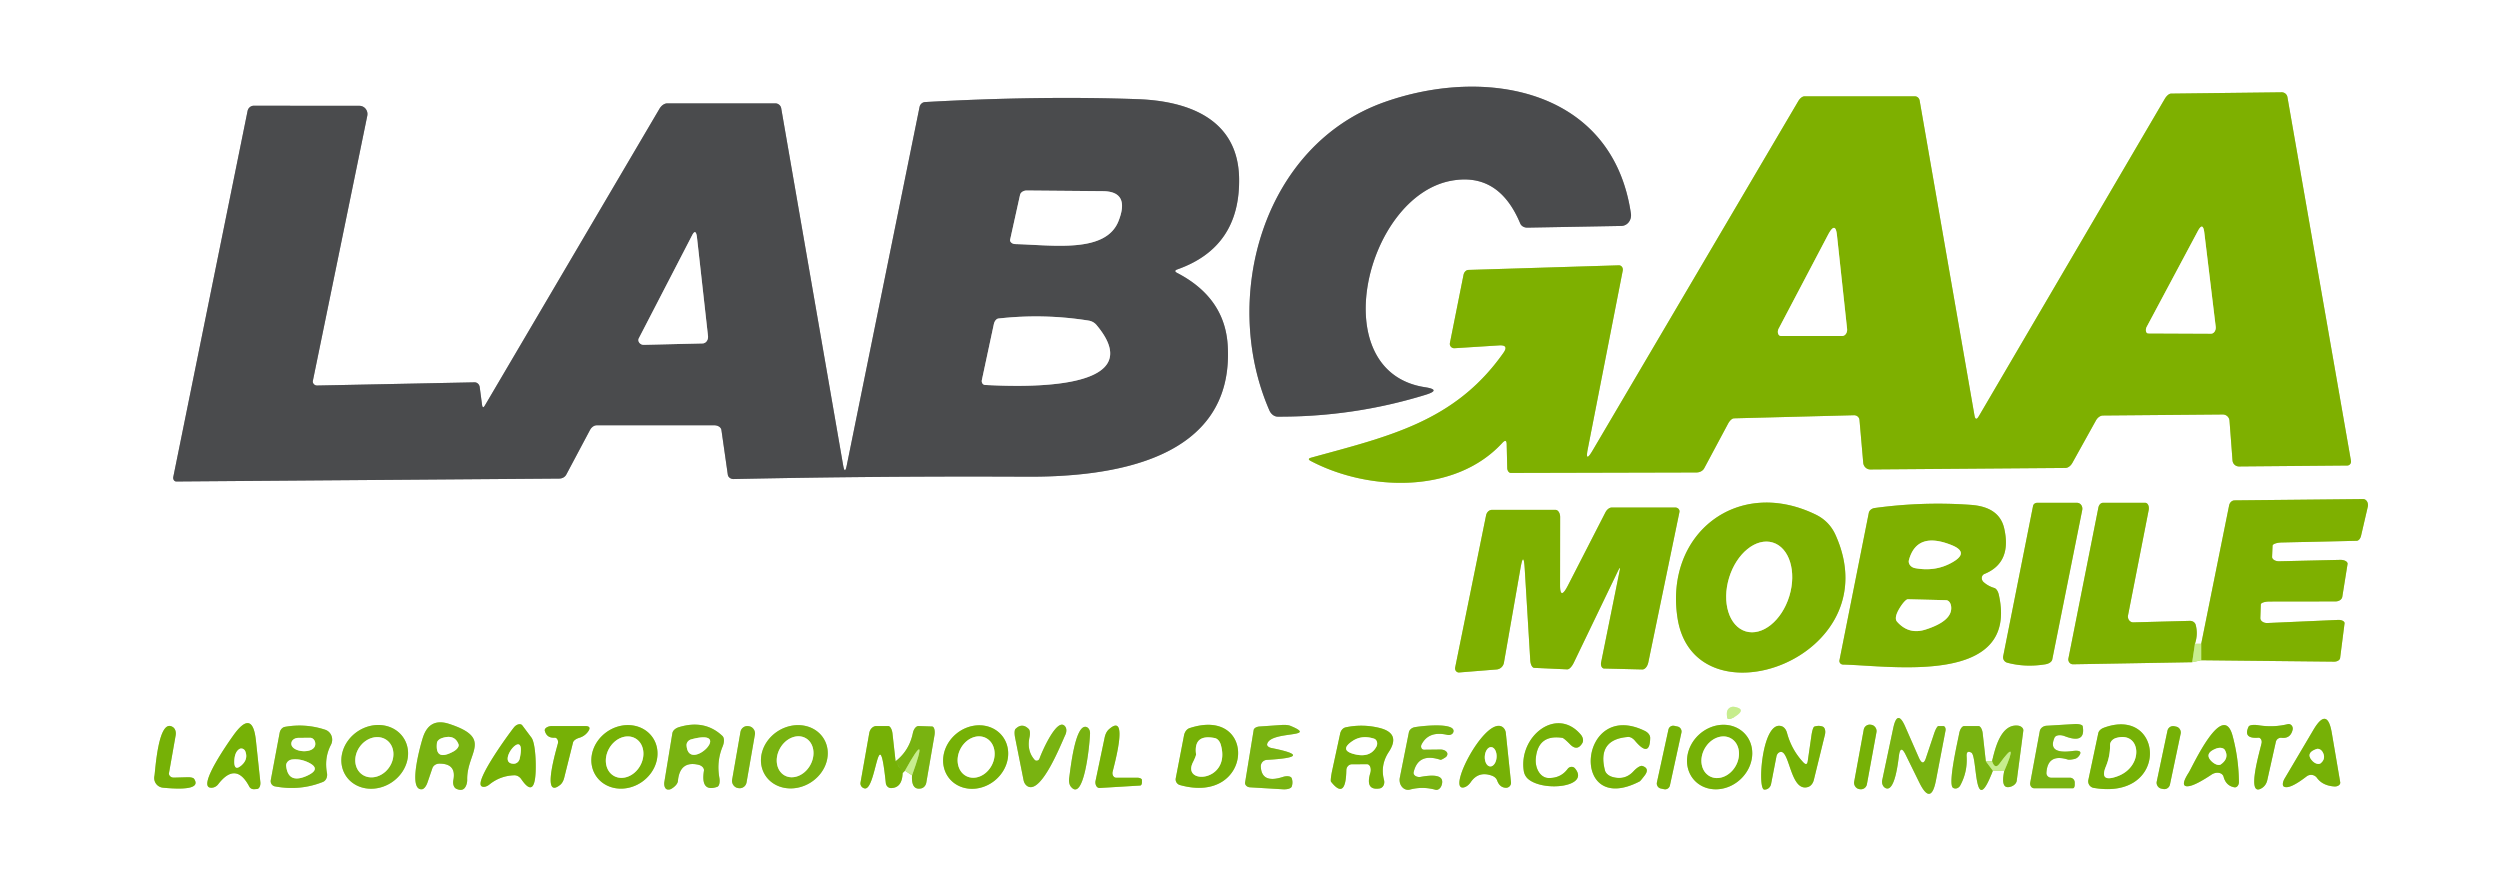 <?xml version="1.0" encoding="UTF-8" standalone="no"?>
<!DOCTYPE svg PUBLIC "-//W3C//DTD SVG 1.1//EN" "http://www.w3.org/Graphics/SVG/1.1/DTD/svg11.dtd">
<svg xmlns="http://www.w3.org/2000/svg" version="1.1" viewBox="0 0 266 93">
<rect x="0" y="0" width="266" height="93" fill="#808080" stroke="none"/>
<g stroke-width="2.00" fill="none" stroke-linecap="butt">
<path stroke="#a5a5a6" vector-effect="non-scaling-stroke" d="
  M 151.62 41.20
  C 140.82 39.55 145.30 20.83 154.47 19.22
  Q 159.48 18.33 161.75 23.77
  A 0.84 0.72 -10.2 0 0 162.51 24.22
  L 172.51 24.04
  A 1.15 1.06 85.1 0 0 173.53 22.73
  C 171.61 9.55 158.20 7.01 147.32 10.86
  C 134.34 15.45 129.85 31.74 135.07 43.68
  A 1.11 0.88 75.5 0 0 135.93 44.33
  Q 144.02 44.37 151.70 42.00
  Q 153.40 41.47 151.62 41.20"
/>
<path stroke="#bfd880" vector-effect="non-scaling-stroke" d="
  M 168.94 47.77
  L 172.66 28.79
  A 0.47 0.42 -84.5 0 0 172.25 28.23
  L 156.25 28.72
  A 0.65 0.53 -83.9 0 0 155.72 29.24
  L 154.27 36.50
  A 0.47 0.46 3.8 0 0 154.76 37.05
  L 159.50 36.75
  Q 160.58 36.68 159.96 37.55
  C 154.78 44.91 147.68 46.44 139.53 48.69
  Q 139.03 48.82 139.47 49.05
  C 145.54 52.25 154.80 52.62 159.85 47.12
  Q 160.29 46.65 160.31 47.24
  L 160.37 49.79
  A 0.54 0.38 89.3 0 0 160.75 50.32
  L 180.50 50.27
  A 0.99 0.84 11.8 0 0 181.33 49.82
  L 183.86 45.09
  A 1.01 0.49 -68.1 0 1 184.50 44.51
  L 197.25 44.18
  A 0.58 0.55 -3.7 0 1 197.85 44.68
  L 198.25 49.25
  A 0.78 0.75 87.0 0 0 199.00 49.95
  L 219.75 49.79
  A 1.03 0.72 -70.6 0 0 220.50 49.25
  L 223.00 44.75
  A 1.04 0.76 -71.9 0 1 223.75 44.21
  L 236.50 44.10
  A 0.72 0.71 -2.1 0 1 237.22 44.76
  L 237.54 48.99
  A 0.69 0.69 87.4 0 0 238.24 49.63
  L 249.75 49.53
  A 0.43 0.40 84.6 0 0 250.14 49.02
  L 243.38 10.32
  A 0.62 0.61 -5.4 0 0 242.76 9.82
  L 231.00 9.96
  A 1.07 0.52 -66.3 0 0 230.32 10.54
  L 210.55 44.28
  Q 210.20 44.88 210.08 44.18
  L 204.25 10.70
  A 0.55 0.50 84.5 0 0 203.75 10.25
  L 192.00 10.25
  A 1.01 0.56 -67.4 0 0 191.32 10.79
  L 169.45 47.94
  Q 168.63 49.33 168.94 47.77"
/>
<path stroke="#a5a5a6" vector-effect="non-scaling-stroke" d="
  M 125.28 28.66
  Q 131.97 26.29 131.84 18.95
  C 131.72 12.48 126.13 10.72 121.00 10.55
  Q 110.60 10.18 98.43 10.86
  A 0.66 0.64 -85.8 0 0 97.84 11.39
  L 90.09 49.54
  Q 89.89 50.53 89.71 49.50
  L 83.12 11.52
  A 0.63 0.63 -4.9 0 0 82.50 11.00
  L 71.00 11.00
  A 1.15 0.81 -69.6 0 0 70.17 11.57
  L 51.60 43.13
  Q 51.36 43.55 51.29 43.07
  L 51.04 41.18
  A 0.58 0.54 85.3 0 0 50.49 40.68
  L 33.75 41.02
  A 0.45 0.42 5.0 0 1 33.29 40.51
  L 39.08 12.31
  A 0.88 0.86 -84.2 0 0 38.24 11.26
  L 27.00 11.25
  A 0.70 0.67 -84.2 0 0 26.34 11.82
  L 18.44 50.74
  A 0.41 0.34 -83.1 0 0 18.75 51.23
  L 59.50 50.92
  A 0.88 0.80 13.1 0 0 60.25 50.50
  L 62.77 45.76
  A 0.95 0.74 -72.7 0 1 63.50 45.25
  L 76.00 45.25
  A 0.79 0.58 -2.8 0 1 76.76 45.75
  L 77.44 50.51
  A 0.63 0.54 -4.2 0 0 78.06 50.97
  Q 93.68 50.64 109.30 50.72
  C 118.13 50.76 131.35 49.05 130.63 36.77
  Q 130.33 31.68 125.25 29.04
  Q 124.83 28.82 125.28 28.66"
/>
<path stroke="#e3f6c7" vector-effect="non-scaling-stroke" d="
  M 234.21 68.50
  L 233.54 68.50"
/>
<path stroke="#bfd880" vector-effect="non-scaling-stroke" d="
  M 233.54 68.50
  Q 233.89 67.49 233.62 66.48
  A 0.65 0.57 -7.5 0 0 233.00 66.06
  L 226.99 66.22
  A 0.63 0.57 -85.1 0 1 226.42 65.48
  L 228.62 54.27
  A 0.66 0.43 -82.2 0 0 228.26 53.50
  L 223.75 53.50
  A 0.62 0.46 -82.7 0 0 223.27 54.00
  L 220.08 70.06
  A 0.52 0.50 -84.5 0 0 220.58 70.68
  L 233.25 70.46"
/>
<path stroke="#e3f6c7" vector-effect="non-scaling-stroke" d="
  M 233.25 70.46
  L 234.21 70.25"
/>
<path stroke="#bfd880" vector-effect="non-scaling-stroke" d="
  M 234.21 70.25
  L 248.33 70.40
  A 0.67 0.45 2.8 0 0 248.99 70.00
  L 249.46 66.32
  A 0.65 0.35 -0.8 0 0 248.76 65.96
  L 241.25 66.29
  A 0.72 0.53 -1.1 0 1 240.50 65.76
  L 240.55 64.31
  A 0.96 0.32 0.2 0 1 241.50 64.00
  L 248.50 63.99
  A 0.75 0.58 3.5 0 0 249.22 63.50
  L 249.78 60.01
  A 0.73 0.40 1.0 0 0 249.01 59.57
  L 242.50 59.72
  A 0.73 0.46 0.1 0 1 241.75 59.25
  L 241.80 58.06
  A 0.99 0.33 -1.3 0 1 242.75 57.72
  L 250.75 57.54
  A 0.70 0.43 -81.5 0 0 251.22 56.99
  L 251.93 53.93
  A 0.68 0.55 -82.2 0 0 251.43 53.10
  L 237.75 53.24
  A 0.67 0.58 -83.7 0 0 237.18 53.77
  L 234.21 68.50"
/>
<path stroke="#a3cf47" vector-effect="non-scaling-stroke" d="
  M 234.21 70.25
  L 234.21 68.50"
/>
<path stroke="#a3cf47" vector-effect="non-scaling-stroke" d="
  M 233.54 68.50
  L 233.25 70.46"
/>
<path stroke="#bfd880" vector-effect="non-scaling-stroke" d="
  M 193.19 54.75
  C 184.85 50.70 177.10 56.81 178.49 65.77
  C 180.30 77.38 201.20 70.05 195.31 56.94
  Q 194.65 55.46 193.19 54.75"
/>
<path stroke="#bfd880" vector-effect="non-scaling-stroke" d="
  M 211.14 61.07
  Q 214.09 59.87 213.24 56.19
  Q 212.71 53.94 209.72 53.72
  Q 204.64 53.35 199.49 54.05
  A 0.78 0.63 0.1 0 0 198.84 54.57
  L 195.72 70.25
  A 0.39 0.38 6.1 0 0 196.10 70.71
  C 201.17 70.82 214.88 73.03 212.67 63.26
  A 0.99 0.53 83.7 0 0 212.19 62.56
  Q 211.55 62.37 211.06 61.94
  A 0.54 0.49 53.2 0 1 211.14 61.07"
/>
<path stroke="#bfd880" vector-effect="non-scaling-stroke" d="
  M 216.32 53.82
  L 213.14 69.82
  A 0.60 0.59 13.6 0 0 213.57 70.51
  Q 215.50 71.03 217.64 70.68
  A 0.92 0.56 -4.0 0 0 218.36 70.17
  L 221.55 54.26
  A 0.64 0.58 -83.8 0 0 221.00 53.50
  L 216.75 53.50
  A 0.45 0.41 5.6 0 0 216.32 53.82"
/>
<path stroke="#bfd880" vector-effect="non-scaling-stroke" d="
  M 165.99 62.26
  L 166.00 55.01
  A 0.76 0.50 -90.0 0 0 165.50 54.25
  L 158.75 54.25
  A 0.73 0.62 -83.3 0 0 158.12 54.83
  L 154.83 71.02
  A 0.44 0.41 -85.7 0 0 155.26 71.55
  L 159.25 71.23
  A 0.88 0.86 -87.8 0 0 160.02 70.50
  L 161.77 60.51
  Q 162.11 58.53 162.23 60.50
  L 162.82 70.25
  A 0.86 0.41 88.2 0 0 163.24 71.06
  L 166.75 71.22
  A 1.09 0.44 -67.7 0 0 167.45 70.51
  L 172.17 60.71
  Q 172.46 60.13 172.32 60.78
  L 170.36 70.47
  A 0.56 0.38 -81.4 0 0 170.68 71.13
  L 174.74 71.23
  A 0.92 0.56 -81.0 0 0 175.38 70.48
  L 178.69 54.49
  A 0.44 0.40 5.7 0 0 178.25 54.00
  L 171.50 54.00
  A 0.95 0.65 -71.7 0 0 170.81 54.53
  L 166.82 62.31
  Q 165.99 63.92 165.99 62.26"
/>
<path stroke="#e3f6c7" vector-effect="non-scaling-stroke" d="
  M 183.75 75.76
  Q 183.70 76.10 183.82 76.45
  A 0.65 0.21 -29.8 0 0 184.52 76.30
  Q 185.91 75.46 184.54 75.21
  A 0.68 0.66 9.2 0 0 183.75 75.76"
/>
<path stroke="#bbd883" vector-effect="non-scaling-stroke" d="
  M 52.06 83.48
  Q 53.22 82.54 54.71 82.49
  A 0.96 0.81 69.1 0 1 55.47 82.91
  Q 57.07 85.25 57.00 81.21
  A 3.71 0.73 -88.3 0 0 56.55 78.49
  L 55.57 77.18
  A 0.68 0.45 -46.7 0 0 54.69 77.39
  C 54.15 78.06 50.48 83.09 51.23 83.65
  A 0.82 0.50 -42.6 0 0 52.06 83.48"
/>
<path stroke="#bcd988" vector-effect="non-scaling-stroke" d="
  M 134.82 79.19
  C 135.12 77.71 140.46 78.54 137.30 77.23
  Q 136.98 77.10 136.35 77.14
  L 134.02 77.30
  A 0.70 0.41 -0.8 0 0 133.39 77.68
  L 132.48 83.25
  A 0.54 0.44 5.5 0 0 133.00 83.77
  L 136.50 83.98
  A 1.02 0.44 6.3 0 0 137.44 83.69
  Q 137.59 83.25 137.44 82.81
  A 0.86 0.44 -18.5 0 0 136.49 82.67
  Q 134.23 83.40 134.15 81.56
  A 0.68 0.68 -3.0 0 1 134.79 80.85
  Q 140.10 80.55 135.29 79.59
  A 0.53 0.30 10.8 0 1 134.82 79.19"
/>
<path stroke="#bbd883" vector-effect="non-scaling-stroke" d="
  M 199.66 77.881
  A 0.65 0.65 0.0 0 0 199.137 77.124
  L 199.059 77.11
  A 0.65 0.65 0.0 0 0 198.302 77.632
  L 197.28 83.199
  A 0.65 0.65 0.0 0 0 197.803 83.956
  L 197.881 83.97
  A 0.65 0.65 0.0 0 0 198.638 83.448
  L 199.66 77.881"
/>
<path stroke="#bcd988" vector-effect="non-scaling-stroke" d="
  M 217.74 82.22
  Q 217.87 80.16 220.00 80.81
  Q 220.20 80.87 220.74 80.75
  Q 221.02 80.68 221.21 80.42
  Q 221.70 79.75 220.51 79.91
  Q 217.83 80.27 218.60 78.49
  A 0.97 0.57 22.0 0 1 219.69 78.33
  Q 221.94 79.19 221.60 77.27
  A 0.86 0.30 -3.7 0 0 220.76 77.04
  L 217.75 77.22
  A 0.80 0.71 2.6 0 0 217.03 77.81
  L 216.02 83.26
  A 0.51 0.44 -83.6 0 0 216.44 83.87
  L 220.57 83.87
  A 0.37 0.18 90.0 0 0 220.75 83.50
  L 220.75 83.25
  A 0.51 0.50 89.4 0 0 220.25 82.75
  L 218.25 82.75
  A 0.51 0.49 2.1 0 1 217.74 82.22"
/>
<path stroke="#bbd883" vector-effect="non-scaling-stroke" d="
  M 242.75 78.50
  Q 243.69 78.61 243.93 77.67
  A 0.49 0.44 -88.0 0 0 243.42 77.05
  Q 241.91 77.42 240.31 77.17
  A 1.11 0.38 11.0 0 0 239.25 77.32
  Q 238.64 78.62 240.28 78.49
  A 0.47 0.35 -86.9 0 1 240.64 79.03
  C 240.56 79.55 238.88 85.00 240.68 83.84
  A 1.38 1.21 82.4 0 0 241.24 83.00
  L 242.15 78.93
  A 0.56 0.56 9.4 0 1 242.75 78.50"
/>
<path stroke="#bbd883" vector-effect="non-scaling-stroke" d="
  M 17.98 82.25
  L 18.69 78.24
  A 0.95 0.71 -70.5 0 0 18.43 77.39
  C 16.82 76.22 16.52 82.19 16.43 82.57
  A 1.03 1.03 8.7 0 0 17.34 83.81
  Q 21.55 84.21 20.65 82.87
  A 0.87 0.30 -5.8 0 0 19.94 82.70
  L 18.50 82.74
  A 0.50 0.42 3.1 0 1 17.98 82.25"
/>
<path stroke="#bbd883" vector-effect="non-scaling-stroke" d="
  M 24.79 78.30
  C 24.39 78.86 21.08 83.54 22.34 83.80
  A 0.93 0.86 -64.5 0 0 23.21 83.45
  Q 25.10 80.99 26.53 83.70
  A 0.58 0.51 -14.9 0 0 27.07 83.97
  L 27.34 83.95
  A 0.69 0.42 84.3 0 0 27.70 83.21
  L 27.23 78.80
  Q 26.87 75.35 24.79 78.30"
/>
<path stroke="#bcd988" vector-effect="non-scaling-stroke" d="
  M 34.59 77.64
  Q 32.48 76.95 30.31 77.34
  A 0.84 0.67 -88.3 0 0 29.75 78.00
  L 28.81 83.01
  A 0.57 0.56 -79.1 0 0 29.25 83.67
  Q 31.92 84.17 34.35 83.20
  A 0.90 0.74 75.5 0 0 34.79 82.25
  Q 34.49 80.63 35.21 79.25
  A 1.15 1.11 -66.9 0 0 34.59 77.64"
/>
<path stroke="#bcd988" vector-effect="non-scaling-stroke" d="
  M 42.927 78.499
  A 3.67 3.26 -33.6 0 0 38.066 77.815
  A 3.67 3.26 -33.6 0 0 36.813 82.561
  A 3.67 3.26 -33.6 0 0 41.674 83.245
  A 3.67 3.26 -33.6 0 0 42.927 78.499"
/>
<path stroke="#bcd988" vector-effect="non-scaling-stroke" d="
  M 47.78 77.02
  Q 45.72 76.35 45.02 78.40
  C 44.88 78.80 43.31 84.08 44.88 83.98
  A 1.03 0.48 -75.5 0 0 45.49 83.24
  L 46.00 81.75
  A 0.81 0.72 7.8 0 1 46.75 81.25
  Q 48.58 81.24 48.24 82.99
  A 0.92 0.63 -74.4 0 0 48.56 83.93
  Q 49.21 84.22 49.50 83.76
  A 1.60 1.27 66.0 0 0 49.71 82.94
  C 49.66 80.04 52.51 78.56 47.78 77.02"
/>
<path stroke="#bbd883" vector-effect="non-scaling-stroke" d="
  M 59.37 79.06
  C 59.33 79.32 57.50 85.18 59.59 83.52
  A 1.50 0.91 88.7 0 0 60.03 82.76
  L 60.97 79.00
  A 0.96 0.50 -10.0 0 1 61.61 78.51
  Q 62.19 78.34 62.54 77.88
  Q 63.02 77.25 62.24 77.25
  L 58.75 77.25
  A 0.73 0.41 -3.7 0 0 57.97 77.76
  Q 58.18 78.54 59.01 78.49
  A 0.49 0.36 -85.8 0 1 59.37 79.06"
/>
<path stroke="#bbd883" vector-effect="non-scaling-stroke" d="
  M 69.44 78.468
  A 3.64 3.25 -34.5 0 0 64.599 77.852
  A 3.64 3.25 -34.5 0 0 63.44 82.592
  A 3.64 3.25 -34.5 0 0 68.281 83.208
  A 3.64 3.25 -34.5 0 0 69.44 78.468"
/>
<path stroke="#bcd988" vector-effect="non-scaling-stroke" d="
  M 74.90 82.00
  Q 74.53 84.33 76.31 83.72
  A 0.95 0.44 78.7 0 0 76.54 82.75
  Q 76.23 81.00 76.89 79.42
  A 1.18 0.64 -62.7 0 0 76.87 78.31
  Q 74.99 76.53 72.24 77.37
  A 1.02 0.70 -8.6 0 0 71.54 78.02
  L 70.69 83.19
  A 0.75 0.45 -80.4 0 0 71.01 84.00
  Q 71.23 84.04 71.43 83.93
  A 1.37 0.71 -22.6 0 0 72.13 83.10
  Q 72.33 80.92 74.31 81.37
  A 0.73 0.52 11.3 0 1 74.90 82.00"
/>
<path stroke="#bcd988" vector-effect="non-scaling-stroke" d="
  M 80.325 78.133
  A 0.74 0.74 0.0 0 0 79.724 77.277
  L 79.645 77.263
  A 0.74 0.74 0.0 0 0 78.789 77.865
  L 77.895 82.987
  A 0.74 0.74 0.0 0 0 78.496 83.843
  L 78.575 83.857
  A 0.74 0.74 0.0 0 0 79.431 83.255
  L 80.325 78.133"
/>
<path stroke="#bcd988" vector-effect="non-scaling-stroke" d="
  M 87.632 78.575
  A 3.67 3.24 -32.0 0 0 82.803 77.772
  A 3.67 3.24 -32.0 0 0 81.408 82.465
  A 3.67 3.24 -32.0 0 0 86.237 83.268
  A 3.67 3.24 -32.0 0 0 87.632 78.575"
/>
<path stroke="#bcd988" vector-effect="non-scaling-stroke" d="
  M 96.04 82.25
  L 96.29 82.00"
/>
<path stroke="#e3f6c7" vector-effect="non-scaling-stroke" d="
  M 96.29 82.00
  L 97.04 82.50"
/>
<path stroke="#bcd988" vector-effect="non-scaling-stroke" d="
  M 97.04 82.50
  Q 96.95 84.09 97.99 83.89
  A 0.78 0.69 -89.4 0 0 98.56 83.26
  L 99.43 78.23
  A 0.85 0.37 -81.7 0 0 99.18 77.30
  L 97.74 77.25
  A 0.90 0.52 -80.4 0 0 97.13 77.99
  Q 96.75 79.86 95.29 81.00"
/>
<path stroke="#bbd883" vector-effect="non-scaling-stroke" d="
  M 95.29 81.00
  L 94.96 78.04
  A 0.87 0.40 84.7 0 0 94.50 77.25
  L 93.25 77.25
  A 0.90 0.75 -84.2 0 0 92.49 78.00
  L 91.56 83.26
  A 0.55 0.54 9.9 0 0 92.01 83.89
  C 93.25 84.09 93.49 76.10 94.25 83.31
  A 0.60 0.55 86.1 0 0 94.81 83.85
  Q 95.99 83.83 96.04 82.25"
/>
<path stroke="#78b20c" vector-effect="non-scaling-stroke" d="
  M 95.29 81.00
  L 96.04 82.25"
/>
<path stroke="#a0d050" vector-effect="non-scaling-stroke" d="
  M 97.04 82.50
  Q 98.94 77.23 96.29 82.00"
/>
<path stroke="#bbd883" vector-effect="non-scaling-stroke" d="
  M 106.623 78.288
  A 3.61 3.22 -38.8 0 0 101.792 78.04
  A 3.61 3.22 -38.8 0 0 100.997 82.812
  A 3.61 3.22 -38.8 0 0 105.828 83.059
  A 3.61 3.22 -38.8 0 0 106.623 78.288"
/>
<path stroke="#bcd988" vector-effect="non-scaling-stroke" d="
  M 110.08 80.84
  Q 109.23 79.87 109.54 78.44
  A 1.06 0.45 -72.9 0 0 109.45 77.56
  Q 108.75 76.87 108.05 77.56
  A 1.11 0.34 75.6 0 0 108.01 78.50
  L 108.91 83.02
  A 0.99 0.79 -88.8 0 0 109.44 83.71
  C 110.88 84.26 112.85 79.27 113.34 78.21
  A 1.00 0.68 -55.5 0 0 113.34 77.31
  C 112.54 76.22 110.94 79.78 110.60 80.72
  A 0.32 0.30 -56.5 0 1 110.08 80.84"
/>
<path stroke="#bcd988" vector-effect="non-scaling-stroke" d="
  M 115.55 77.34
  C 114.37 77.12 113.89 81.95 113.76 82.79
  A 1.32 0.81 -70.2 0 0 113.95 83.71
  C 115.30 85.35 115.93 79.46 115.98 78.04
  A 0.72 0.54 -84.7 0 0 115.55 77.34"
/>
<path stroke="#bbd883" vector-effect="non-scaling-stroke" d="
  M 118.37 82.18
  C 118.42 81.85 120.25 75.57 117.98 77.61
  A 1.73 1.02 86.4 0 0 117.53 78.50
  L 116.57 83.07
  A 0.64 0.46 -83.5 0 0 117.00 83.84
  L 121.32 83.58
  A 0.34 0.19 89.2 0 0 121.50 83.25
  L 121.50 83.00
  A 0.49 0.24 0.4 0 0 121.00 82.75
  L 118.75 82.75
  A 0.51 0.40 -85.7 0 1 118.37 82.18"
/>
<path stroke="#bbd883" vector-effect="non-scaling-stroke" d="
  M 125.55 83.53
  C 133.40 85.71 133.82 75.09 126.58 77.47
  A 1.06 0.81 -89.7 0 0 125.98 78.25
  L 125.10 82.81
  A 0.63 0.62 13.6 0 0 125.55 83.53"
/>
<path stroke="#bbd883" vector-effect="non-scaling-stroke" d="
  M 143.83 81.32
  L 145.44 81.31
  A 0.75 0.48 -78.3 0 1 145.80 82.25
  Q 145.24 84.13 146.79 83.89
  A 0.74 0.62 77.7 0 0 147.26 83.00
  Q 146.84 81.40 147.77 80.00
  Q 149.07 78.02 146.77 77.45
  Q 144.97 77.01 143.18 77.39
  A 0.90 0.72 -87.6 0 0 142.59 78.07
  L 141.74 82.00
  A 1.30 0.15 -77.4 0 0 141.62 83.17
  Q 143.19 85.17 143.25 81.95
  A 0.64 0.59 -90.0 0 1 143.83 81.32"
/>
<path stroke="#bcd988" vector-effect="non-scaling-stroke" d="
  M 151.25 79.22
  Q 152.01 77.73 154.00 78.19
  A 0.56 0.46 11.7 0 0 154.65 77.85
  C 154.85 76.81 151.02 77.27 150.50 77.38
  A 0.79 0.67 -2.7 0 0 149.90 77.94
  L 148.94 82.75
  A 1.05 0.90 -89.8 0 0 150.02 84.01
  Q 151.37 83.65 152.73 84.03
  A 0.67 0.49 -72.9 0 0 153.39 83.54
  Q 153.83 82.17 151.17 82.66
  A 0.63 0.45 -2.6 0 1 150.41 82.17
  Q 150.90 80.06 153.26 80.84
  A 0.68 0.11 -35.6 0 0 153.81 80.57
  Q 153.98 80.45 154.00 80.25
  A 0.72 0.46 1.4 0 0 153.25 79.75
  L 151.51 79.77
  A 0.38 0.33 -75.1 0 1 151.25 79.22"
/>
<path stroke="#bbd883" vector-effect="non-scaling-stroke" d="
  M 159.30 83.05
  Q 159.57 83.80 160.24 83.82
  A 0.53 0.53 -2.9 0 0 160.77 83.24
  L 160.22 78.00
  A 0.87 0.74 -87.8 0 0 159.63 77.25
  C 157.73 76.81 154.03 84.03 155.70 83.79
  A 1.36 0.86 -68.0 0 0 156.48 83.23
  Q 157.32 82.00 158.76 82.54
  A 0.96 0.75 5.5 0 1 159.30 83.05"
/>
<path stroke="#bbd883" vector-effect="non-scaling-stroke" d="
  M 164.74 82.78
  A 1.95 1.44 -85.8 0 1 163.41 80.68
  Q 163.65 78.11 166.25 78.51
  A 1.22 0.14 46.7 0 1 167.05 79.19
  Q 167.81 79.97 168.35 79.08
  A 0.88 0.67 43.3 0 0 168.20 78.17
  C 165.62 75.11 161.56 78.35 162.13 82.03
  A 1.45 1.35 -75.4 0 0 162.59 82.88
  C 164.23 84.29 169.22 83.73 167.58 81.76
  A 0.51 0.48 -46.8 0 0 166.80 81.81
  Q 166.05 82.82 164.74 82.78"
/>
<path stroke="#bbd883" vector-effect="non-scaling-stroke" d="
  M 170.77 81.98
  Q 169.91 78.67 173.23 78.41
  A 1.05 0.66 60.6 0 1 173.95 78.80
  Q 175.54 80.70 175.58 78.52
  A 0.98 0.70 17.9 0 0 175.03 77.78
  C 167.96 74.28 166.93 87.04 174.46 83.14
  Q 174.55 83.09 175.00 82.50
  Q 175.55 81.76 174.75 81.50
  A 1.23 0.43 -50.3 0 0 173.81 82.06
  Q 172.90 83.05 171.57 82.67
  A 1.22 0.88 5.0 0 1 170.77 81.98"
/>
<path stroke="#bbd883" vector-effect="non-scaling-stroke" d="
  M 178.909 77.928
  A 0.52 0.52 0.0 0 0 178.512 77.309
  L 178.141 77.228
  A 0.52 0.52 0.0 0 0 177.522 77.625
  L 176.291 83.272
  A 0.52 0.52 0.0 0 0 176.688 83.891
  L 177.059 83.972
  A 0.52 0.52 0.0 0 0 177.678 83.575
  L 178.909 77.928"
/>
<path stroke="#bbd883" vector-effect="non-scaling-stroke" d="
  M 185.67 78.094
  A 3.65 3.24 -42.3 0 0 180.789 78.154
  A 3.65 3.24 -42.3 0 0 180.27 83.007
  A 3.65 3.24 -42.3 0 0 185.151 82.946
  A 3.65 3.24 -42.3 0 0 185.67 78.094"
/>
<path stroke="#bbd883" vector-effect="non-scaling-stroke" d="
  M 191.84 81.08
  Q 190.62 79.76 190.14 77.99
  A 1.09 0.73 86.2 0 0 189.59 77.28
  C 187.50 76.52 186.96 83.95 187.71 84.01
  A 0.73 0.68 -81.6 0 0 188.44 83.43
  L 189.01 80.50
  A 0.70 0.56 81.9 0 1 189.26 80.08
  C 190.44 79.31 190.39 84.32 192.36 83.74
  A 1.09 0.83 -87.5 0 0 192.99 82.99
  L 194.17 78.18
  A 0.81 0.49 -74.5 0 0 193.93 77.31
  Q 193.51 77.16 193.05 77.31
  A 1.09 0.22 -83.4 0 0 192.74 78.25
  L 192.34 81.01
  Q 192.26 81.54 191.84 81.08"
/>
<path stroke="#bcd988" vector-effect="non-scaling-stroke" d="
  M 202.06 80.31
  Q 202.23 79.23 202.75 80.28
  L 204.22 83.27
  Q 205.46 85.78 205.99 83.01
  L 207.00 77.75
  A 0.42 0.29 -82.3 0 0 206.75 77.25
  L 206.25 77.25
  A 0.94 0.21 -72.3 0 0 205.80 78.02
  L 204.91 80.68
  Q 204.60 81.61 204.15 80.58
  L 202.71 77.30
  Q 201.88 75.41 201.44 77.47
  L 200.27 83.00
  A 0.82 0.70 -71.1 0 0 200.60 83.84
  C 201.65 84.41 201.99 80.77 202.06 80.31"
/>
<path stroke="#e3f6c7" vector-effect="non-scaling-stroke" d="
  M 212.04 82.00
  L 213.25 82.04"
/>
<path stroke="#bcd988" vector-effect="non-scaling-stroke" d="
  M 213.25 82.04
  Q 212.82 84.09 213.98 83.69
  A 0.93 0.68 -9.7 0 0 214.58 83.07
  L 215.28 77.75
  A 0.62 0.46 7.5 0 0 214.73 77.21
  C 212.90 76.99 212.27 79.63 211.96 81.00"
/>
<path stroke="#e3f6c7" vector-effect="non-scaling-stroke" d="
  M 211.96 81.00
  L 211.29 81.00"
/>
<path stroke="#bcd988" vector-effect="non-scaling-stroke" d="
  M 211.29 81.00
  L 210.96 78.04
  A 0.86 0.41 85.3 0 0 210.50 77.25
  L 209.00 77.25
  A 0.92 0.46 -81.9 0 0 208.46 78.03
  C 208.31 78.83 207.23 83.45 207.80 83.82
  A 0.58 0.51 -59.5 0 0 208.57 83.57
  Q 209.35 82.13 209.25 80.50
  Q 209.20 79.78 209.75 80.08
  C 210.43 80.45 209.98 87.41 212.04 82.00"
/>
<path stroke="#a0d050" vector-effect="non-scaling-stroke" d="
  M 211.29 81.00
  L 212.04 82.00"
/>
<path stroke="#a0d050" vector-effect="non-scaling-stroke" d="
  M 213.25 82.04
  Q 214.85 78.36 212.75 81.25
  Q 212.27 81.91 211.96 81.00"
/>
<path stroke="#bbd883" vector-effect="non-scaling-stroke" d="
  M 222.77 83.83
  C 230.90 85.22 230.24 75.04 223.83 77.44
  A 0.96 0.65 -10.4 0 0 223.26 78.00
  L 222.20 82.99
  A 0.71 0.70 -79.4 0 0 222.77 83.83"
/>
<path stroke="#bbd883" vector-effect="non-scaling-stroke" d="
  M 232.028 78.038
  A 0.61 0.61 0.0 0 0 231.557 77.316
  L 231.341 77.27
  A 0.61 0.61 0.0 0 0 230.619 77.741
  L 229.472 83.182
  A 0.61 0.61 0.0 0 0 229.943 83.904
  L 230.159 83.95
  A 0.61 0.61 0.0 0 0 230.881 83.479
  L 232.028 78.038"
/>
<path stroke="#bbd883" vector-effect="non-scaling-stroke" d="
  M 236.59 82.65
  Q 236.85 83.61 237.74 83.77
  A 0.54 0.41 -86.5 0 0 238.22 83.22
  Q 238.20 80.72 237.55 78.30
  C 236.51 74.41 233.28 81.59 232.87 82.22
  Q 231.84 83.83 232.93 83.64
  Q 233.67 83.51 235.32 82.41
  A 0.90 0.68 -26.5 0 1 236.59 82.65"
/>
<path stroke="#bbd883" vector-effect="non-scaling-stroke" d="
  M 246.52 82.76
  Q 247.12 83.59 248.37 83.68
  A 0.57 0.40 -0.3 0 0 249.00 83.24
  L 248.10 77.96
  Q 247.62 75.16 246.14 77.67
  L 243.09 82.83
  A 0.79 0.37 -59.0 0 0 243.00 83.69
  Q 243.58 84.03 245.42 82.61
  A 0.78 0.77 -37.1 0 1 246.52 82.76"
/>
<path stroke="#bfd880" vector-effect="non-scaling-stroke" d="
  M 233.86 24.57
  L 228.42 34.76
  A 0.51 0.32 -69.9 0 0 228.57 35.47
  L 235.26 35.50
  A 0.67 0.52 85.7 0 0 235.75 34.75
  L 234.54 24.76
  Q 234.40 23.57 233.86 24.57"
/>
<path stroke="#bfd880" vector-effect="non-scaling-stroke" d="
  M 194.49 25.01
  L 189.25 34.97
  A 0.55 0.40 -72.1 0 0 189.51 35.75
  L 196.00 35.75
  A 0.69 0.55 86.3 0 0 196.53 34.99
  L 195.45 25.00
  Q 195.29 23.49 194.49 25.01"
/>
<path stroke="#a5a5a6" vector-effect="non-scaling-stroke" d="
  M 117.34 20.34
  L 109.25 20.27
  A 0.76 0.60 4.5 0 0 108.53 20.75
  L 107.48 25.49
  A 0.54 0.39 5.4 0 0 108.02 25.97
  C 112.18 26.09 117.66 26.94 119.01 23.52
  Q 120.26 20.36 117.34 20.34"
/>
<path stroke="#a5a5a6" vector-effect="non-scaling-stroke" d="
  M 73.63 25.06
  L 67.98 35.98
  A 0.54 0.48 11.7 0 0 68.50 36.69
  L 74.76 36.54
  A 0.72 0.61 85.4 0 0 75.33 35.74
  L 74.16 25.27
  Q 74.04 24.25 73.63 25.06"
/>
<path stroke="#a5a5a6" vector-effect="non-scaling-stroke" d="
  M 115.82 34.11
  Q 111.05 33.35 106.24 33.89
  A 0.79 0.50 -83.4 0 0 105.74 34.51
  L 104.47 40.44
  A 0.43 0.38 -81.9 0 0 104.81 40.96
  C 107.27 41.07 122.93 42.01 116.65 34.56
  A 1.43 1.31 -14.2 0 0 115.82 34.11"
/>
<path stroke="#bfd880" vector-effect="non-scaling-stroke" d="
  M 185.736 67.174
  A 4.94 3.35 107.0 0 0 190.384 63.429
  A 4.94 3.35 107.0 0 0 188.624 57.726
  A 4.94 3.35 107.0 0 0 183.976 61.471
  A 4.94 3.35 107.0 0 0 185.736 67.174"
/>
<path stroke="#bfd880" vector-effect="non-scaling-stroke" d="
  M 207.63 57.99
  Q 203.95 56.52 203.11 59.59
  A 0.79 0.67 12.6 0 0 203.76 60.45
  Q 205.95 60.86 207.75 59.82
  Q 209.58 58.77 207.63 57.99"
/>
<path stroke="#bfd880" vector-effect="non-scaling-stroke" d="
  M 201.85 66.15
  Q 203.10 67.56 204.89 66.98
  Q 207.79 66.05 207.60 64.52
  A 0.74 0.52 86.3 0 0 207.07 63.86
  L 202.99 63.76
  A 1.10 0.27 -57.5 0 0 202.31 64.41
  Q 201.44 65.69 201.85 66.15"
/>
<path stroke="#bbd883" vector-effect="non-scaling-stroke" d="
  M 55.30 80.70
  C 56.11 77.01 52.60 81.30 54.69 81.26
  A 0.70 0.64 -84.7 0 0 55.30 80.70"
/>
<path stroke="#bbd883" vector-effect="non-scaling-stroke" d="
  M 24.93 81.02
  Q 24.92 82.10 25.69 81.43
  Q 26.43 80.78 26.10 79.94
  A 0.46 0.43 62.7 0 0 25.45 79.71
  Q 24.95 80.05 24.93 81.02"
/>
<path stroke="#bcd988" vector-effect="non-scaling-stroke" d="
  M 31.02 78.97
  C 30.71 80.10 33.72 80.36 33.54 79.04
  A 0.62 0.53 85.8 0 0 33.00 78.50
  L 31.75 78.51
  A 0.80 0.61 4.9 0 0 31.02 78.97"
/>
<path stroke="#bcd988" vector-effect="non-scaling-stroke" d="
  M 32.86 81.15
  Q 31.95 80.70 31.07 80.81
  A 0.71 0.62 -7.3 0 0 30.45 81.52
  Q 30.67 83.40 32.58 82.58
  Q 34.26 81.85 32.86 81.15"
/>
<path stroke="#bcd988" vector-effect="non-scaling-stroke" d="
  M 38.527 82.404
  A 2.25 1.91 125.4 0 0 41.387 81.676
  A 2.25 1.91 125.4 0 0 41.133 78.736
  A 2.25 1.91 125.4 0 0 38.273 79.464
  A 2.25 1.91 125.4 0 0 38.527 82.404"
/>
<path stroke="#bcd988" vector-effect="non-scaling-stroke" d="
  M 46.49 79.06
  Q 46.28 81.04 48.26 79.95
  A 0.87 0.45 -27.7 0 0 48.79 79.20
  Q 48.37 78.08 47.01 78.54
  A 0.78 0.51 -11.8 0 0 46.49 79.06"
/>
<path stroke="#bbd883" vector-effect="non-scaling-stroke" d="
  M 65.31 82.552
  A 2.30 1.89 120.0 0 0 68.097 81.505
  A 2.30 1.89 120.0 0 0 67.61 78.568
  A 2.30 1.89 120.0 0 0 64.823 79.615
  A 2.30 1.89 120.0 0 0 65.31 82.552"
/>
<path stroke="#bcd988" vector-effect="non-scaling-stroke" d="
  M 73.05 79.31
  C 73.25 82.36 78.27 77.38 73.54 78.67
  A 0.68 0.61 -10.4 0 0 73.05 79.31"
/>
<path stroke="#bcd988" vector-effect="non-scaling-stroke" d="
  M 83.474 82.502
  A 2.28 1.84 119.6 0 0 86.2 81.429
  A 2.28 1.84 119.6 0 0 85.726 78.538
  A 2.28 1.84 119.6 0 0 83 79.611
  A 2.28 1.84 119.6 0 0 83.474 82.502"
/>
<path stroke="#bbd883" vector-effect="non-scaling-stroke" d="
  M 102.814 82.576
  A 2.28 1.88 117.3 0 0 105.531 81.412
  A 2.28 1.88 117.3 0 0 104.906 78.524
  A 2.28 1.88 117.3 0 0 102.189 79.688
  A 2.28 1.88 117.3 0 0 102.814 82.576"
/>
<path stroke="#bbd883" vector-effect="non-scaling-stroke" d="
  M 126.93 81.11
  C 125.70 83.56 131.04 83.19 129.89 79.23
  A 1.03 0.73 82.9 0 0 129.25 78.53
  Q 126.98 78.08 127.26 80.25
  A 1.13 0.14 -61.8 0 1 126.93 81.11"
/>
<path stroke="#bbd883" vector-effect="non-scaling-stroke" d="
  M 143.90 78.85
  Q 142.51 79.79 143.98 80.21
  Q 145.74 80.71 146.43 79.48
  A 0.64 0.54 -65.2 0 0 146.19 78.59
  Q 144.89 78.18 143.90 78.85"
/>
<path stroke="#bbd883" vector-effect="non-scaling-stroke" d="
  M 158.556 81.549
  A 1.03 0.63 93.0 0 0 159.239 80.553
  A 1.03 0.63 93.0 0 0 158.664 79.491
  A 1.03 0.63 93.0 0 0 157.981 80.487
  A 1.03 0.63 93.0 0 0 158.556 81.549"
/>
<path stroke="#bbd883" vector-effect="non-scaling-stroke" d="
  M 181.889 82.579
  A 2.31 1.89 119.6 0 0 184.673 81.504
  A 2.31 1.89 119.6 0 0 184.171 78.561
  A 2.31 1.89 119.6 0 0 181.387 79.636
  A 2.31 1.89 119.6 0 0 181.889 82.579"
/>
<path stroke="#bbd883" vector-effect="non-scaling-stroke" d="
  M 225.23 82.62
  C 228.17 81.60 227.83 77.75 225.16 78.52
  A 0.90 0.73 -9.9 0 0 224.51 79.26
  Q 224.53 80.44 224.06 81.57
  Q 223.36 83.28 225.23 82.62"
/>
<path stroke="#bbd883" vector-effect="non-scaling-stroke" d="
  M 236.30 81.33
  Q 237.21 80.67 236.73 79.81
  A 0.86 0.56 -23.9 0 0 235.77 79.66
  Q 234.49 80.17 235.30 80.99
  A 1.01 0.55 47.4 0 0 236.30 81.33"
/>
<path stroke="#bbd883" vector-effect="non-scaling-stroke" d="
  M 246.94 81.19
  Q 247.48 80.72 247.16 80.08
  A 0.66 0.50 66.2 0 0 246.47 79.70
  Q 245.25 80.13 246.06 80.98
  A 0.78 0.50 46.4 0 0 246.94 81.19"
/>
</g>
<path fill="#ffffff" d="
  M 0.00 0.00
  L 266.00 0.00
  L 266.00 93.00
  L 0.00 93.00
  L 0.00 0.00
  Z
  M 151.62 41.20
  C 140.82 39.55 145.30 20.83 154.47 19.22
  Q 159.48 18.33 161.75 23.77
  A 0.84 0.72 -10.2 0 0 162.51 24.22
  L 172.51 24.04
  A 1.15 1.06 85.1 0 0 173.53 22.73
  C 171.61 9.55 158.20 7.01 147.32 10.86
  C 134.34 15.45 129.85 31.74 135.07 43.68
  A 1.11 0.88 75.5 0 0 135.93 44.33
  Q 144.02 44.37 151.70 42.00
  Q 153.40 41.47 151.62 41.20
  Z
  M 168.94 47.77
  L 172.66 28.79
  A 0.47 0.42 -84.5 0 0 172.25 28.23
  L 156.25 28.72
  A 0.65 0.53 -83.9 0 0 155.72 29.24
  L 154.27 36.50
  A 0.47 0.46 3.8 0 0 154.76 37.05
  L 159.50 36.75
  Q 160.58 36.68 159.96 37.55
  C 154.78 44.91 147.68 46.44 139.53 48.69
  Q 139.03 48.82 139.47 49.05
  C 145.54 52.25 154.80 52.62 159.85 47.12
  Q 160.29 46.65 160.31 47.24
  L 160.37 49.79
  A 0.54 0.38 89.3 0 0 160.75 50.32
  L 180.50 50.27
  A 0.99 0.84 11.8 0 0 181.33 49.82
  L 183.86 45.09
  A 1.01 0.49 -68.1 0 1 184.50 44.51
  L 197.25 44.18
  A 0.58 0.55 -3.7 0 1 197.85 44.68
  L 198.25 49.25
  A 0.78 0.75 87.0 0 0 199.00 49.95
  L 219.75 49.79
  A 1.03 0.72 -70.6 0 0 220.50 49.25
  L 223.00 44.75
  A 1.04 0.76 -71.9 0 1 223.75 44.21
  L 236.50 44.10
  A 0.72 0.71 -2.1 0 1 237.22 44.76
  L 237.54 48.99
  A 0.69 0.69 87.4 0 0 238.24 49.63
  L 249.75 49.53
  A 0.43 0.40 84.6 0 0 250.14 49.02
  L 243.38 10.32
  A 0.62 0.61 -5.4 0 0 242.76 9.82
  L 231.00 9.96
  A 1.07 0.52 -66.3 0 0 230.32 10.54
  L 210.55 44.28
  Q 210.20 44.88 210.08 44.18
  L 204.25 10.70
  A 0.55 0.50 84.5 0 0 203.75 10.25
  L 192.00 10.25
  A 1.01 0.56 -67.4 0 0 191.32 10.79
  L 169.45 47.94
  Q 168.63 49.33 168.94 47.77
  Z
  M 125.28 28.66
  Q 131.97 26.29 131.84 18.95
  C 131.72 12.48 126.13 10.72 121.00 10.55
  Q 110.60 10.18 98.43 10.86
  A 0.66 0.64 -85.8 0 0 97.84 11.39
  L 90.09 49.54
  Q 89.89 50.53 89.71 49.50
  L 83.12 11.52
  A 0.63 0.63 -4.9 0 0 82.50 11.00
  L 71.00 11.00
  A 1.15 0.81 -69.6 0 0 70.17 11.57
  L 51.60 43.13
  Q 51.36 43.55 51.29 43.07
  L 51.04 41.18
  A 0.58 0.54 85.3 0 0 50.49 40.68
  L 33.75 41.02
  A 0.45 0.42 5.0 0 1 33.29 40.51
  L 39.08 12.31
  A 0.88 0.86 -84.2 0 0 38.24 11.26
  L 27.00 11.25
  A 0.70 0.67 -84.2 0 0 26.34 11.82
  L 18.44 50.74
  A 0.41 0.34 -83.1 0 0 18.75 51.23
  L 59.50 50.92
  A 0.88 0.80 13.1 0 0 60.25 50.50
  L 62.77 45.76
  A 0.95 0.74 -72.7 0 1 63.50 45.25
  L 76.00 45.25
  A 0.79 0.58 -2.8 0 1 76.76 45.75
  L 77.44 50.51
  A 0.63 0.54 -4.2 0 0 78.06 50.97
  Q 93.68 50.64 109.30 50.72
  C 118.13 50.76 131.35 49.05 130.63 36.77
  Q 130.33 31.68 125.25 29.04
  Q 124.83 28.82 125.28 28.66
  Z
  M 234.21 68.50
  L 233.54 68.50
  Q 233.89 67.49 233.62 66.48
  A 0.65 0.57 -7.5 0 0 233.00 66.06
  L 226.99 66.22
  A 0.63 0.57 -85.1 0 1 226.42 65.48
  L 228.62 54.27
  A 0.66 0.43 -82.2 0 0 228.26 53.50
  L 223.75 53.50
  A 0.62 0.46 -82.7 0 0 223.27 54.00
  L 220.08 70.06
  A 0.52 0.50 -84.5 0 0 220.58 70.68
  L 233.25 70.46
  L 234.21 70.25
  L 248.33 70.40
  A 0.67 0.45 2.8 0 0 248.99 70.00
  L 249.46 66.32
  A 0.65 0.35 -0.8 0 0 248.76 65.96
  L 241.25 66.29
  A 0.72 0.53 -1.1 0 1 240.50 65.76
  L 240.55 64.31
  A 0.96 0.32 0.2 0 1 241.50 64.00
  L 248.50 63.99
  A 0.75 0.58 3.5 0 0 249.22 63.50
  L 249.78 60.01
  A 0.73 0.40 1.0 0 0 249.01 59.57
  L 242.50 59.72
  A 0.73 0.46 0.1 0 1 241.75 59.25
  L 241.80 58.06
  A 0.99 0.33 -1.3 0 1 242.75 57.72
  L 250.75 57.54
  A 0.70 0.43 -81.5 0 0 251.22 56.99
  L 251.93 53.93
  A 0.68 0.55 -82.2 0 0 251.43 53.10
  L 237.75 53.24
  A 0.67 0.58 -83.7 0 0 237.18 53.77
  L 234.21 68.50
  Z
  M 193.19 54.75
  C 184.85 50.70 177.10 56.81 178.49 65.77
  C 180.30 77.38 201.20 70.05 195.31 56.94
  Q 194.65 55.46 193.19 54.75
  Z
  M 211.14 61.07
  Q 214.09 59.87 213.24 56.19
  Q 212.71 53.94 209.72 53.72
  Q 204.64 53.35 199.49 54.05
  A 0.78 0.63 0.1 0 0 198.84 54.57
  L 195.72 70.25
  A 0.39 0.38 6.1 0 0 196.10 70.71
  C 201.17 70.82 214.88 73.03 212.67 63.26
  A 0.99 0.53 83.7 0 0 212.19 62.56
  Q 211.55 62.37 211.06 61.94
  A 0.54 0.49 53.2 0 1 211.14 61.07
  Z
  M 216.32 53.82
  L 213.14 69.82
  A 0.60 0.59 13.6 0 0 213.57 70.51
  Q 215.50 71.03 217.64 70.68
  A 0.92 0.56 -4.0 0 0 218.36 70.17
  L 221.55 54.26
  A 0.64 0.58 -83.8 0 0 221.00 53.50
  L 216.75 53.50
  A 0.45 0.41 5.6 0 0 216.32 53.82
  Z
  M 165.99 62.26
  L 166.00 55.01
  A 0.76 0.50 -90.0 0 0 165.50 54.25
  L 158.75 54.25
  A 0.73 0.62 -83.3 0 0 158.12 54.83
  L 154.83 71.02
  A 0.44 0.41 -85.7 0 0 155.26 71.55
  L 159.25 71.23
  A 0.88 0.86 -87.8 0 0 160.02 70.50
  L 161.77 60.51
  Q 162.11 58.53 162.23 60.50
  L 162.82 70.25
  A 0.86 0.41 88.2 0 0 163.24 71.06
  L 166.75 71.22
  A 1.09 0.44 -67.7 0 0 167.45 70.51
  L 172.17 60.71
  Q 172.46 60.13 172.32 60.78
  L 170.36 70.47
  A 0.56 0.38 -81.4 0 0 170.68 71.13
  L 174.74 71.23
  A 0.92 0.56 -81.0 0 0 175.38 70.48
  L 178.69 54.49
  A 0.44 0.40 5.7 0 0 178.25 54.00
  L 171.50 54.00
  A 0.95 0.65 -71.7 0 0 170.81 54.53
  L 166.82 62.31
  Q 165.99 63.92 165.99 62.26
  Z
  M 183.75 75.76
  Q 183.70 76.10 183.82 76.45
  A 0.65 0.21 -29.8 0 0 184.52 76.30
  Q 185.91 75.46 184.54 75.21
  A 0.68 0.66 9.2 0 0 183.75 75.76
  Z
  M 52.06 83.48
  Q 53.22 82.54 54.71 82.49
  A 0.96 0.81 69.1 0 1 55.47 82.91
  Q 57.07 85.25 57.00 81.21
  A 3.71 0.73 -88.3 0 0 56.55 78.49
  L 55.57 77.18
  A 0.68 0.45 -46.7 0 0 54.69 77.39
  C 54.15 78.06 50.48 83.09 51.23 83.65
  A 0.82 0.50 -42.6 0 0 52.06 83.48
  Z
  M 134.82 79.19
  C 135.12 77.71 140.46 78.54 137.30 77.23
  Q 136.98 77.10 136.35 77.14
  L 134.02 77.30
  A 0.70 0.41 -0.8 0 0 133.39 77.68
  L 132.48 83.25
  A 0.54 0.44 5.5 0 0 133.00 83.77
  L 136.50 83.98
  A 1.02 0.44 6.3 0 0 137.44 83.69
  Q 137.59 83.25 137.44 82.81
  A 0.86 0.44 -18.5 0 0 136.49 82.67
  Q 134.23 83.40 134.15 81.56
  A 0.68 0.68 -3.0 0 1 134.79 80.85
  Q 140.10 80.55 135.29 79.59
  A 0.53 0.30 10.8 0 1 134.82 79.19
  Z
  M 199.66 77.881
  A 0.65 0.65 0.0 0 0 199.137 77.124
  L 199.059 77.11
  A 0.65 0.65 0.0 0 0 198.302 77.632
  L 197.28 83.199
  A 0.65 0.65 0.0 0 0 197.803 83.956
  L 197.881 83.97
  A 0.65 0.65 0.0 0 0 198.638 83.448
  L 199.66 77.881
  Z
  M 217.74 82.22
  Q 217.87 80.16 220.00 80.81
  Q 220.20 80.87 220.74 80.75
  Q 221.02 80.68 221.21 80.42
  Q 221.70 79.75 220.51 79.91
  Q 217.83 80.27 218.60 78.49
  A 0.97 0.57 22.0 0 1 219.69 78.33
  Q 221.94 79.19 221.60 77.27
  A 0.86 0.30 -3.7 0 0 220.76 77.04
  L 217.75 77.22
  A 0.80 0.71 2.6 0 0 217.03 77.81
  L 216.02 83.26
  A 0.51 0.44 -83.6 0 0 216.44 83.87
  L 220.57 83.87
  A 0.37 0.18 90.0 0 0 220.75 83.50
  L 220.75 83.25
  A 0.51 0.50 89.4 0 0 220.25 82.75
  L 218.25 82.75
  A 0.51 0.49 2.1 0 1 217.74 82.22
  Z
  M 242.75 78.50
  Q 243.69 78.61 243.93 77.67
  A 0.49 0.44 -88.0 0 0 243.42 77.05
  Q 241.91 77.42 240.31 77.17
  A 1.11 0.38 11.0 0 0 239.25 77.32
  Q 238.64 78.62 240.28 78.49
  A 0.47 0.35 -86.9 0 1 240.64 79.03
  C 240.56 79.55 238.88 85.00 240.68 83.84
  A 1.38 1.21 82.4 0 0 241.24 83.00
  L 242.15 78.93
  A 0.56 0.56 9.4 0 1 242.75 78.50
  Z
  M 17.98 82.25
  L 18.69 78.24
  A 0.95 0.71 -70.5 0 0 18.43 77.39
  C 16.82 76.22 16.52 82.19 16.43 82.57
  A 1.03 1.03 8.7 0 0 17.34 83.81
  Q 21.55 84.21 20.65 82.87
  A 0.87 0.30 -5.8 0 0 19.94 82.70
  L 18.50 82.74
  A 0.50 0.42 3.1 0 1 17.98 82.25
  Z
  M 24.79 78.30
  C 24.39 78.86 21.08 83.54 22.34 83.80
  A 0.93 0.86 -64.5 0 0 23.21 83.45
  Q 25.10 80.99 26.53 83.70
  A 0.58 0.51 -14.9 0 0 27.07 83.97
  L 27.34 83.95
  A 0.69 0.42 84.3 0 0 27.70 83.21
  L 27.23 78.80
  Q 26.87 75.35 24.79 78.30
  Z
  M 34.59 77.64
  Q 32.48 76.95 30.31 77.34
  A 0.84 0.67 -88.3 0 0 29.75 78.00
  L 28.81 83.01
  A 0.57 0.56 -79.1 0 0 29.25 83.67
  Q 31.92 84.17 34.35 83.20
  A 0.90 0.74 75.5 0 0 34.79 82.25
  Q 34.49 80.63 35.21 79.25
  A 1.15 1.11 -66.9 0 0 34.59 77.64
  Z
  M 42.927 78.499
  A 3.67 3.26 -33.6 0 0 38.066 77.815
  A 3.67 3.26 -33.6 0 0 36.813 82.561
  A 3.67 3.26 -33.6 0 0 41.674 83.245
  A 3.67 3.26 -33.6 0 0 42.927 78.499
  Z
  M 47.78 77.02
  Q 45.72 76.35 45.02 78.40
  C 44.88 78.80 43.31 84.08 44.88 83.98
  A 1.03 0.48 -75.5 0 0 45.49 83.24
  L 46.00 81.75
  A 0.81 0.72 7.8 0 1 46.75 81.25
  Q 48.58 81.24 48.24 82.99
  A 0.92 0.63 -74.4 0 0 48.56 83.93
  Q 49.21 84.22 49.50 83.76
  A 1.60 1.27 66.0 0 0 49.71 82.94
  C 49.66 80.04 52.51 78.56 47.78 77.02
  Z
  M 59.37 79.06
  C 59.33 79.32 57.50 85.18 59.59 83.52
  A 1.50 0.91 88.7 0 0 60.03 82.76
  L 60.97 79.00
  A 0.96 0.50 -10.0 0 1 61.61 78.51
  Q 62.19 78.34 62.54 77.88
  Q 63.02 77.25 62.24 77.25
  L 58.75 77.25
  A 0.73 0.41 -3.7 0 0 57.97 77.76
  Q 58.18 78.54 59.01 78.49
  A 0.49 0.36 -85.8 0 1 59.37 79.06
  Z
  M 69.44 78.468
  A 3.64 3.25 -34.5 0 0 64.599 77.852
  A 3.64 3.25 -34.5 0 0 63.44 82.592
  A 3.64 3.25 -34.5 0 0 68.281 83.208
  A 3.64 3.25 -34.5 0 0 69.44 78.468
  Z
  M 74.90 82.00
  Q 74.53 84.33 76.31 83.72
  A 0.95 0.44 78.7 0 0 76.54 82.75
  Q 76.23 81.00 76.89 79.42
  A 1.18 0.64 -62.7 0 0 76.87 78.31
  Q 74.99 76.53 72.24 77.37
  A 1.02 0.70 -8.6 0 0 71.54 78.02
  L 70.69 83.19
  A 0.75 0.45 -80.4 0 0 71.01 84.00
  Q 71.23 84.04 71.43 83.93
  A 1.37 0.71 -22.6 0 0 72.13 83.10
  Q 72.33 80.92 74.31 81.37
  A 0.73 0.52 11.3 0 1 74.90 82.00
  Z
  M 80.325 78.133
  A 0.74 0.74 0.0 0 0 79.724 77.277
  L 79.645 77.263
  A 0.74 0.74 0.0 0 0 78.789 77.865
  L 77.895 82.987
  A 0.74 0.74 0.0 0 0 78.496 83.843
  L 78.575 83.857
  A 0.74 0.74 0.0 0 0 79.431 83.255
  L 80.325 78.133
  Z
  M 87.632 78.575
  A 3.67 3.24 -32.0 0 0 82.803 77.772
  A 3.67 3.24 -32.0 0 0 81.408 82.465
  A 3.67 3.24 -32.0 0 0 86.237 83.268
  A 3.67 3.24 -32.0 0 0 87.632 78.575
  Z
  M 96.04 82.25
  L 96.29 82.00
  L 97.04 82.50
  Q 96.95 84.09 97.99 83.89
  A 0.78 0.69 -89.4 0 0 98.56 83.26
  L 99.43 78.23
  A 0.85 0.37 -81.7 0 0 99.18 77.30
  L 97.74 77.25
  A 0.90 0.52 -80.4 0 0 97.13 77.99
  Q 96.75 79.86 95.29 81.00
  L 94.96 78.04
  A 0.87 0.40 84.7 0 0 94.50 77.25
  L 93.25 77.25
  A 0.90 0.75 -84.2 0 0 92.49 78.00
  L 91.56 83.26
  A 0.55 0.54 9.9 0 0 92.01 83.89
  C 93.25 84.09 93.49 76.10 94.25 83.31
  A 0.60 0.55 86.1 0 0 94.81 83.85
  Q 95.99 83.83 96.04 82.25
  Z
  M 106.623 78.288
  A 3.61 3.22 -38.8 0 0 101.792 78.04
  A 3.61 3.22 -38.8 0 0 100.997 82.812
  A 3.61 3.22 -38.8 0 0 105.828 83.059
  A 3.61 3.22 -38.8 0 0 106.623 78.288
  Z
  M 110.08 80.84
  Q 109.23 79.87 109.54 78.44
  A 1.06 0.45 -72.9 0 0 109.45 77.56
  Q 108.75 76.87 108.05 77.56
  A 1.11 0.34 75.6 0 0 108.01 78.50
  L 108.91 83.02
  A 0.99 0.79 -88.8 0 0 109.44 83.71
  C 110.88 84.26 112.85 79.27 113.34 78.21
  A 1.00 0.68 -55.5 0 0 113.34 77.31
  C 112.54 76.22 110.94 79.78 110.60 80.72
  A 0.32 0.30 -56.5 0 1 110.08 80.84
  Z
  M 115.55 77.34
  C 114.37 77.12 113.89 81.95 113.76 82.79
  A 1.32 0.81 -70.2 0 0 113.95 83.71
  C 115.30 85.35 115.93 79.46 115.98 78.04
  A 0.72 0.54 -84.7 0 0 115.55 77.34
  Z
  M 118.37 82.18
  C 118.42 81.85 120.25 75.57 117.98 77.61
  A 1.73 1.02 86.4 0 0 117.53 78.50
  L 116.57 83.07
  A 0.64 0.46 -83.5 0 0 117.00 83.84
  L 121.32 83.58
  A 0.34 0.19 89.2 0 0 121.50 83.25
  L 121.50 83.00
  A 0.49 0.24 0.4 0 0 121.00 82.75
  L 118.75 82.75
  A 0.51 0.40 -85.7 0 1 118.37 82.18
  Z
  M 125.55 83.53
  C 133.40 85.71 133.82 75.09 126.58 77.47
  A 1.06 0.81 -89.7 0 0 125.98 78.25
  L 125.10 82.81
  A 0.63 0.62 13.6 0 0 125.55 83.53
  Z
  M 143.83 81.32
  L 145.44 81.31
  A 0.75 0.48 -78.3 0 1 145.80 82.25
  Q 145.24 84.13 146.79 83.89
  A 0.74 0.62 77.7 0 0 147.26 83.00
  Q 146.84 81.40 147.77 80.00
  Q 149.07 78.02 146.77 77.45
  Q 144.97 77.01 143.18 77.39
  A 0.90 0.72 -87.6 0 0 142.59 78.07
  L 141.74 82.00
  A 1.30 0.15 -77.4 0 0 141.62 83.17
  Q 143.19 85.17 143.25 81.95
  A 0.64 0.59 -90.0 0 1 143.83 81.32
  Z
  M 151.25 79.22
  Q 152.01 77.73 154.00 78.19
  A 0.56 0.46 11.7 0 0 154.65 77.85
  C 154.85 76.81 151.02 77.27 150.50 77.38
  A 0.79 0.67 -2.7 0 0 149.90 77.94
  L 148.94 82.75
  A 1.05 0.90 -89.8 0 0 150.02 84.01
  Q 151.37 83.65 152.73 84.03
  A 0.67 0.49 -72.9 0 0 153.39 83.54
  Q 153.83 82.17 151.17 82.66
  A 0.63 0.45 -2.6 0 1 150.41 82.17
  Q 150.90 80.06 153.26 80.84
  A 0.68 0.11 -35.6 0 0 153.81 80.57
  Q 153.98 80.45 154.00 80.25
  A 0.72 0.46 1.4 0 0 153.25 79.75
  L 151.51 79.77
  A 0.38 0.33 -75.1 0 1 151.25 79.22
  Z
  M 159.30 83.05
  Q 159.57 83.80 160.24 83.82
  A 0.53 0.53 -2.9 0 0 160.77 83.24
  L 160.22 78.00
  A 0.87 0.74 -87.8 0 0 159.63 77.25
  C 157.73 76.81 154.03 84.03 155.70 83.79
  A 1.36 0.86 -68.0 0 0 156.48 83.23
  Q 157.32 82.00 158.76 82.54
  A 0.96 0.75 5.5 0 1 159.30 83.05
  Z
  M 164.74 82.78
  A 1.95 1.44 -85.8 0 1 163.41 80.68
  Q 163.65 78.11 166.25 78.51
  A 1.22 0.14 46.7 0 1 167.05 79.19
  Q 167.81 79.97 168.35 79.08
  A 0.88 0.67 43.3 0 0 168.20 78.17
  C 165.62 75.11 161.56 78.35 162.13 82.03
  A 1.45 1.35 -75.4 0 0 162.59 82.88
  C 164.23 84.29 169.22 83.73 167.58 81.76
  A 0.51 0.48 -46.8 0 0 166.80 81.81
  Q 166.05 82.82 164.74 82.78
  Z
  M 170.77 81.98
  Q 169.91 78.67 173.23 78.41
  A 1.05 0.66 60.6 0 1 173.95 78.80
  Q 175.54 80.70 175.58 78.52
  A 0.98 0.70 17.9 0 0 175.03 77.78
  C 167.96 74.28 166.93 87.04 174.46 83.14
  Q 174.55 83.09 175.00 82.50
  Q 175.55 81.76 174.75 81.50
  A 1.23 0.43 -50.3 0 0 173.81 82.06
  Q 172.90 83.05 171.57 82.67
  A 1.22 0.88 5.0 0 1 170.77 81.98
  Z
  M 178.909 77.928
  A 0.52 0.52 0.0 0 0 178.512 77.309
  L 178.141 77.228
  A 0.52 0.52 0.0 0 0 177.522 77.625
  L 176.291 83.272
  A 0.52 0.52 0.0 0 0 176.688 83.891
  L 177.059 83.972
  A 0.52 0.52 0.0 0 0 177.678 83.575
  L 178.909 77.928
  Z
  M 185.67 78.094
  A 3.65 3.24 -42.3 0 0 180.789 78.154
  A 3.65 3.24 -42.3 0 0 180.27 83.007
  A 3.65 3.24 -42.3 0 0 185.151 82.946
  A 3.65 3.24 -42.3 0 0 185.67 78.094
  Z
  M 191.84 81.08
  Q 190.62 79.76 190.14 77.99
  A 1.09 0.73 86.2 0 0 189.59 77.28
  C 187.50 76.52 186.96 83.95 187.71 84.01
  A 0.73 0.68 -81.6 0 0 188.44 83.43
  L 189.01 80.50
  A 0.70 0.56 81.9 0 1 189.26 80.08
  C 190.44 79.31 190.39 84.32 192.36 83.74
  A 1.09 0.83 -87.5 0 0 192.99 82.99
  L 194.17 78.18
  A 0.81 0.49 -74.5 0 0 193.93 77.31
  Q 193.51 77.16 193.05 77.31
  A 1.09 0.22 -83.4 0 0 192.74 78.25
  L 192.34 81.01
  Q 192.26 81.54 191.84 81.08
  Z
  M 202.06 80.31
  Q 202.23 79.23 202.75 80.28
  L 204.22 83.27
  Q 205.46 85.78 205.99 83.01
  L 207.00 77.75
  A 0.42 0.29 -82.3 0 0 206.75 77.25
  L 206.25 77.25
  A 0.94 0.21 -72.3 0 0 205.80 78.02
  L 204.91 80.68
  Q 204.60 81.61 204.15 80.58
  L 202.71 77.30
  Q 201.88 75.41 201.44 77.47
  L 200.27 83.00
  A 0.82 0.70 -71.1 0 0 200.60 83.84
  C 201.65 84.41 201.99 80.77 202.06 80.31
  Z
  M 212.04 82.00
  L 213.25 82.04
  Q 212.82 84.09 213.98 83.69
  A 0.93 0.68 -9.7 0 0 214.58 83.07
  L 215.28 77.75
  A 0.62 0.46 7.5 0 0 214.73 77.21
  C 212.90 76.99 212.27 79.63 211.96 81.00
  L 211.29 81.00
  L 210.96 78.04
  A 0.86 0.41 85.3 0 0 210.50 77.25
  L 209.00 77.25
  A 0.92 0.46 -81.9 0 0 208.46 78.03
  C 208.31 78.83 207.23 83.45 207.80 83.82
  A 0.58 0.51 -59.5 0 0 208.57 83.57
  Q 209.35 82.13 209.25 80.50
  Q 209.20 79.78 209.75 80.08
  C 210.43 80.45 209.98 87.41 212.04 82.00
  Z
  M 222.77 83.83
  C 230.90 85.22 230.24 75.04 223.83 77.44
  A 0.96 0.65 -10.4 0 0 223.26 78.00
  L 222.20 82.99
  A 0.71 0.70 -79.4 0 0 222.77 83.83
  Z
  M 232.028 78.038
  A 0.61 0.61 0.0 0 0 231.557 77.316
  L 231.341 77.27
  A 0.61 0.61 0.0 0 0 230.619 77.741
  L 229.472 83.182
  A 0.61 0.61 0.0 0 0 229.943 83.904
  L 230.159 83.95
  A 0.61 0.61 0.0 0 0 230.881 83.479
  L 232.028 78.038
  Z
  M 236.59 82.65
  Q 236.85 83.61 237.74 83.77
  A 0.54 0.41 -86.5 0 0 238.22 83.22
  Q 238.20 80.72 237.55 78.30
  C 236.51 74.41 233.28 81.59 232.87 82.22
  Q 231.84 83.83 232.93 83.64
  Q 233.67 83.51 235.32 82.41
  A 0.90 0.68 -26.5 0 1 236.59 82.65
  Z
  M 246.52 82.76
  Q 247.12 83.59 248.37 83.68
  A 0.57 0.40 -0.3 0 0 249.00 83.24
  L 248.10 77.96
  Q 247.62 75.16 246.14 77.67
  L 243.09 82.83
  A 0.79 0.37 -59.0 0 0 243.00 83.69
  Q 243.58 84.03 245.42 82.61
  A 0.78 0.77 -37.1 0 1 246.52 82.76
  Z"
/>
<path fill="#4a4b4d" d="
  M 151.62 41.20
  Q 153.40 41.47 151.70 42.00
  Q 144.02 44.37 135.93 44.33
  A 1.11 0.88 75.5 0 1 135.07 43.68
  C 129.85 31.74 134.34 15.45 147.32 10.86
  C 158.20 7.01 171.61 9.55 173.53 22.73
  A 1.15 1.06 85.1 0 1 172.51 24.04
  L 162.51 24.22
  A 0.84 0.72 -10.2 0 1 161.75 23.77
  Q 159.48 18.33 154.47 19.22
  C 145.30 20.83 140.82 39.55 151.62 41.20
  Z"
/>
<path fill="#7eb000" d="
  M 168.94 47.77
  Q 168.63 49.33 169.45 47.94
  L 191.32 10.79
  A 1.01 0.56 -67.4 0 1 192.00 10.25
  L 203.75 10.25
  A 0.55 0.50 84.5 0 1 204.25 10.70
  L 210.08 44.18
  Q 210.20 44.88 210.55 44.28
  L 230.32 10.54
  A 1.07 0.52 -66.3 0 1 231.00 9.96
  L 242.76 9.82
  A 0.62 0.61 -5.4 0 1 243.38 10.32
  L 250.14 49.02
  A 0.43 0.40 84.6 0 1 249.75 49.53
  L 238.24 49.63
  A 0.69 0.69 87.4 0 1 237.54 48.99
  L 237.22 44.76
  A 0.72 0.71 -2.1 0 0 236.50 44.10
  L 223.75 44.21
  A 1.04 0.76 -71.9 0 0 223.00 44.75
  L 220.50 49.25
  A 1.03 0.72 -70.6 0 1 219.75 49.79
  L 199.00 49.95
  A 0.78 0.75 87.0 0 1 198.25 49.25
  L 197.85 44.68
  A 0.58 0.55 -3.7 0 0 197.25 44.18
  L 184.50 44.51
  A 1.01 0.49 -68.1 0 0 183.86 45.09
  L 181.33 49.82
  A 0.99 0.84 11.8 0 1 180.50 50.27
  L 160.75 50.32
  A 0.54 0.38 89.3 0 1 160.37 49.79
  L 160.31 47.24
  Q 160.29 46.65 159.85 47.12
  C 154.80 52.62 145.54 52.25 139.47 49.05
  Q 139.03 48.82 139.53 48.69
  C 147.68 46.44 154.78 44.91 159.96 37.55
  Q 160.58 36.68 159.50 36.75
  L 154.76 37.05
  A 0.47 0.46 3.8 0 1 154.27 36.50
  L 155.72 29.24
  A 0.65 0.53 -83.9 0 1 156.25 28.72
  L 172.25 28.23
  A 0.47 0.42 -84.5 0 1 172.66 28.79
  L 168.94 47.77
  Z
  M 233.86 24.57
  L 228.42 34.76
  A 0.51 0.32 -69.9 0 0 228.57 35.47
  L 235.26 35.50
  A 0.67 0.52 85.7 0 0 235.75 34.75
  L 234.54 24.76
  Q 234.40 23.57 233.86 24.57
  Z
  M 194.49 25.01
  L 189.25 34.97
  A 0.55 0.40 -72.1 0 0 189.51 35.75
  L 196.00 35.75
  A 0.69 0.55 86.3 0 0 196.53 34.99
  L 195.45 25.00
  Q 195.29 23.49 194.49 25.01
  Z"
/>
<path fill="#4a4b4d" d="
  M 125.25 29.04
  Q 130.33 31.68 130.63 36.77
  C 131.35 49.05 118.13 50.76 109.30 50.72
  Q 93.68 50.64 78.06 50.97
  A 0.63 0.54 -4.2 0 1 77.44 50.51
  L 76.76 45.75
  A 0.79 0.58 -2.8 0 0 76.00 45.25
  L 63.50 45.25
  A 0.95 0.74 -72.7 0 0 62.77 45.76
  L 60.25 50.50
  A 0.88 0.80 13.1 0 1 59.50 50.92
  L 18.75 51.23
  A 0.41 0.34 -83.1 0 1 18.44 50.74
  L 26.34 11.82
  A 0.70 0.67 -84.2 0 1 27.00 11.25
  L 38.24 11.26
  A 0.88 0.86 -84.2 0 1 39.08 12.31
  L 33.29 40.51
  A 0.45 0.42 5.0 0 0 33.75 41.02
  L 50.49 40.68
  A 0.58 0.54 85.3 0 1 51.04 41.18
  L 51.29 43.07
  Q 51.36 43.55 51.60 43.13
  L 70.17 11.57
  A 1.15 0.81 -69.6 0 1 71.00 11.00
  L 82.50 11.00
  A 0.63 0.63 -4.9 0 1 83.12 11.52
  L 89.71 49.50
  Q 89.89 50.53 90.09 49.54
  L 97.84 11.39
  A 0.66 0.64 -85.8 0 1 98.43 10.86
  Q 110.60 10.18 121.00 10.55
  C 126.13 10.72 131.72 12.48 131.84 18.95
  Q 131.97 26.29 125.28 28.66
  Q 124.83 28.82 125.25 29.04
  Z
  M 117.34 20.34
  L 109.25 20.27
  A 0.76 0.60 4.5 0 0 108.53 20.75
  L 107.48 25.49
  A 0.54 0.39 5.4 0 0 108.02 25.97
  C 112.18 26.09 117.66 26.94 119.01 23.52
  Q 120.26 20.36 117.34 20.34
  Z
  M 73.63 25.06
  L 67.98 35.98
  A 0.54 0.48 11.7 0 0 68.50 36.69
  L 74.76 36.54
  A 0.72 0.61 85.4 0 0 75.33 35.74
  L 74.16 25.27
  Q 74.04 24.25 73.63 25.06
  Z
  M 115.82 34.11
  Q 111.05 33.35 106.24 33.89
  A 0.79 0.50 -83.4 0 0 105.74 34.51
  L 104.47 40.44
  A 0.43 0.38 -81.9 0 0 104.81 40.96
  C 107.27 41.07 122.93 42.01 116.65 34.56
  A 1.43 1.31 -14.2 0 0 115.82 34.11
  Z"
/>
<path fill="#ffffff" d="
  M 117.34 20.34
  Q 120.26 20.36 119.01 23.52
  C 117.66 26.94 112.18 26.09 108.02 25.97
  A 0.54 0.39 5.4 0 1 107.48 25.49
  L 108.53 20.75
  A 0.76 0.60 4.5 0 1 109.25 20.27
  L 117.34 20.34
  Z"
/>
<path fill="#ffffff" d="
  M 233.86 24.57
  Q 234.40 23.57 234.54 24.76
  L 235.75 34.75
  A 0.67 0.52 85.7 0 1 235.26 35.50
  L 228.57 35.47
  A 0.51 0.32 -69.9 0 1 228.42 34.76
  L 233.86 24.57
  Z"
/>
<path fill="#ffffff" d="
  M 194.49 25.01
  Q 195.29 23.49 195.45 25.00
  L 196.53 34.99
  A 0.69 0.55 86.3 0 1 196.00 35.75
  L 189.51 35.75
  A 0.55 0.40 -72.1 0 1 189.25 34.97
  L 194.49 25.01
  Z"
/>
<path fill="#ffffff" d="
  M 73.63 25.06
  Q 74.04 24.25 74.16 25.27
  L 75.33 35.74
  A 0.72 0.61 85.4 0 1 74.76 36.54
  L 68.50 36.69
  A 0.54 0.48 11.7 0 1 67.98 35.98
  L 73.63 25.06
  Z"
/>
<path fill="#ffffff" d="
  M 116.65 34.56
  C 122.93 42.01 107.27 41.07 104.81 40.96
  A 0.43 0.38 -81.9 0 1 104.47 40.44
  L 105.74 34.51
  A 0.79 0.50 -83.4 0 1 106.24 33.89
  Q 111.05 33.35 115.82 34.11
  A 1.43 1.31 -14.2 0 1 116.65 34.56
  Z"
/>
<path fill="#7eb000" d="
  M 234.21 70.25
  L 234.21 68.50
  L 237.18 53.77
  A 0.67 0.58 -83.7 0 1 237.75 53.24
  L 251.43 53.10
  A 0.68 0.55 -82.2 0 1 251.93 53.93
  L 251.22 56.99
  A 0.70 0.43 -81.5 0 1 250.75 57.54
  L 242.75 57.72
  A 0.99 0.33 -1.3 0 0 241.80 58.06
  L 241.75 59.25
  A 0.73 0.46 0.1 0 0 242.50 59.72
  L 249.01 59.57
  A 0.73 0.40 1.0 0 1 249.78 60.01
  L 249.22 63.50
  A 0.75 0.58 3.5 0 1 248.50 63.99
  L 241.50 64.00
  A 0.96 0.32 0.2 0 0 240.55 64.31
  L 240.50 65.76
  A 0.72 0.53 -1.1 0 0 241.25 66.29
  L 248.76 65.96
  A 0.65 0.35 -0.8 0 1 249.46 66.32
  L 248.99 70.00
  A 0.67 0.45 2.8 0 1 248.33 70.40
  L 234.21 70.25
  Z"
/>
<path fill="#7eb000" d="
  M 193.19 54.75
  Q 194.65 55.46 195.31 56.94
  C 201.20 70.05 180.30 77.38 178.49 65.77
  C 177.10 56.81 184.85 50.70 193.19 54.75
  Z
  M 185.736 67.174
  A 4.94 3.35 107.0 0 0 190.384 63.429
  A 4.94 3.35 107.0 0 0 188.624 57.726
  A 4.94 3.35 107.0 0 0 183.976 61.471
  A 4.94 3.35 107.0 0 0 185.736 67.174
  Z"
/>
<path fill="#7eb000" d="
  M 211.06 61.94
  Q 211.55 62.37 212.19 62.56
  A 0.99 0.53 83.7 0 1 212.67 63.26
  C 214.88 73.03 201.17 70.82 196.10 70.71
  A 0.39 0.38 6.1 0 1 195.72 70.25
  L 198.84 54.57
  A 0.78 0.63 0.1 0 1 199.49 54.05
  Q 204.64 53.35 209.72 53.72
  Q 212.71 53.94 213.24 56.19
  Q 214.09 59.87 211.14 61.07
  A 0.54 0.49 53.2 0 0 211.06 61.94
  Z
  M 207.63 57.99
  Q 203.95 56.52 203.11 59.59
  A 0.79 0.67 12.6 0 0 203.76 60.45
  Q 205.95 60.86 207.75 59.82
  Q 209.58 58.77 207.63 57.99
  Z
  M 201.85 66.15
  Q 203.10 67.56 204.89 66.98
  Q 207.79 66.05 207.60 64.52
  A 0.74 0.52 86.3 0 0 207.07 63.86
  L 202.99 63.76
  A 1.10 0.27 -57.5 0 0 202.31 64.41
  Q 201.44 65.69 201.85 66.15
  Z"
/>
<path fill="#7eb000" d="
  M 216.32 53.82
  A 0.45 0.41 5.6 0 1 216.75 53.50
  L 221.00 53.50
  A 0.64 0.58 -83.8 0 1 221.55 54.26
  L 218.36 70.17
  A 0.92 0.56 -4.0 0 1 217.64 70.68
  Q 215.50 71.03 213.57 70.51
  A 0.60 0.59 13.6 0 1 213.14 69.82
  L 216.32 53.82
  Z"
/>
<path fill="#7eb000" d="
  M 233.54 68.50
  L 233.25 70.46
  L 220.58 70.68
  A 0.52 0.50 -84.5 0 1 220.08 70.06
  L 223.27 54.00
  A 0.62 0.46 -82.7 0 1 223.75 53.50
  L 228.26 53.50
  A 0.66 0.43 -82.2 0 1 228.62 54.27
  L 226.42 65.48
  A 0.63 0.57 -85.1 0 0 226.99 66.22
  L 233.00 66.06
  A 0.65 0.57 -7.5 0 1 233.62 66.48
  Q 233.89 67.49 233.54 68.50
  Z"
/>
<path fill="#7eb000" d="
  M 165.99 62.26
  Q 165.99 63.92 166.82 62.31
  L 170.81 54.53
  A 0.95 0.65 -71.7 0 1 171.50 54.00
  L 178.25 54.00
  A 0.44 0.40 5.7 0 1 178.69 54.49
  L 175.38 70.48
  A 0.92 0.56 -81.0 0 1 174.74 71.23
  L 170.68 71.13
  A 0.56 0.38 -81.4 0 1 170.36 70.47
  L 172.32 60.78
  Q 172.46 60.13 172.17 60.71
  L 167.45 70.51
  A 1.09 0.44 -67.7 0 1 166.75 71.22
  L 163.24 71.06
  A 0.86 0.41 88.2 0 1 162.82 70.25
  L 162.23 60.50
  Q 162.11 58.53 161.77 60.51
  L 160.02 70.50
  A 0.88 0.86 -87.8 0 1 159.25 71.23
  L 155.26 71.55
  A 0.44 0.41 -85.7 0 1 154.83 71.02
  L 158.12 54.83
  A 0.73 0.62 -83.3 0 1 158.75 54.25
  L 165.50 54.25
  A 0.76 0.50 -90.0 0 1 166.00 55.01
  L 165.99 62.26
  Z"
/>
<ellipse fill="#ffffff" cx="0.00" cy="0.00" transform="translate(187.18,62.45) rotate(107.0)" rx="4.94" ry="3.35"/>
<path fill="#ffffff" d="
  M 207.63 57.99
  Q 209.58 58.77 207.75 59.82
  Q 205.95 60.86 203.76 60.45
  A 0.79 0.67 12.6 0 1 203.11 59.59
  Q 203.95 56.52 207.63 57.99
  Z"
/>
<path fill="#ffffff" d="
  M 201.85 66.15
  Q 201.44 65.69 202.31 64.41
  A 1.10 0.27 -57.5 0 1 202.99 63.76
  L 207.07 63.86
  A 0.74 0.52 86.3 0 1 207.60 64.52
  Q 207.79 66.05 204.89 66.98
  Q 203.10 67.56 201.85 66.15
  Z"
/>
<path fill="#c7ed8e" d="
  M 233.54 68.50
  L 234.21 68.50
  L 234.21 70.25
  L 233.25 70.46
  L 233.54 68.50
  Z"
/>
<path fill="#c7ed8e" d="
  M 184.54 75.21
  Q 185.91 75.46 184.52 76.30
  A 0.65 0.21 -29.8 0 1 183.82 76.45
  Q 183.70 76.10 183.75 75.76
  A 0.68 0.66 9.2 0 1 184.54 75.21
  Z"
/>
<path fill="#76b106" d="
  M 51.23 83.65
  C 50.48 83.09 54.15 78.06 54.69 77.39
  A 0.68 0.45 -46.7 0 1 55.57 77.18
  L 56.55 78.49
  A 3.71 0.73 -88.3 0 1 57.00 81.21
  Q 57.07 85.25 55.47 82.91
  A 0.96 0.81 69.1 0 0 54.71 82.49
  Q 53.22 82.54 52.06 83.48
  A 0.82 0.50 -42.6 0 1 51.23 83.65
  Z
  M 55.30 80.70
  C 56.11 77.01 52.60 81.30 54.69 81.26
  A 0.70 0.64 -84.7 0 0 55.30 80.70
  Z"
/>
<path fill="#79b311" d="
  M 135.29 79.59
  Q 140.10 80.55 134.79 80.85
  A 0.68 0.68 -3.0 0 0 134.15 81.56
  Q 134.23 83.40 136.49 82.67
  A 0.86 0.44 -18.5 0 1 137.44 82.81
  Q 137.59 83.25 137.44 83.69
  A 1.02 0.44 6.3 0 1 136.50 83.98
  L 133.00 83.77
  A 0.54 0.44 5.5 0 1 132.48 83.25
  L 133.39 77.68
  A 0.70 0.41 -0.8 0 1 134.02 77.30
  L 136.35 77.14
  Q 136.98 77.10 137.30 77.23
  C 140.46 78.54 135.12 77.71 134.82 79.19
  A 0.53 0.30 10.8 0 0 135.29 79.59
  Z"
/>
<rect fill="#76b106" x="-0.69" y="-3.48" transform="translate(198.47,80.54) rotate(10.4)" width="1.38" height="6.96" rx="0.65"/>
<path fill="#79b311" d="
  M 218.25 82.75
  L 220.25 82.75
  A 0.51 0.50 89.4 0 1 220.75 83.25
  L 220.75 83.50
  A 0.37 0.18 90.0 0 1 220.57 83.87
  L 216.44 83.87
  A 0.51 0.44 -83.6 0 1 216.02 83.26
  L 217.03 77.81
  A 0.80 0.71 2.6 0 1 217.75 77.22
  L 220.76 77.04
  A 0.86 0.30 -3.7 0 1 221.60 77.27
  Q 221.94 79.19 219.69 78.33
  A 0.97 0.57 22.0 0 0 218.60 78.49
  Q 217.83 80.27 220.51 79.91
  Q 221.70 79.75 221.21 80.42
  Q 221.02 80.68 220.74 80.75
  Q 220.20 80.87 220.00 80.81
  Q 217.87 80.16 217.74 82.22
  A 0.51 0.49 2.1 0 0 218.25 82.75
  Z"
/>
<path fill="#76b106" d="
  M 242.15 78.93
  L 241.24 83.00
  A 1.38 1.21 82.4 0 1 240.68 83.84
  C 238.88 85.00 240.56 79.55 240.64 79.03
  A 0.47 0.35 -86.9 0 0 240.28 78.49
  Q 238.64 78.62 239.25 77.32
  A 1.11 0.38 11.0 0 1 240.31 77.17
  Q 241.91 77.42 243.42 77.05
  A 0.49 0.44 -88.0 0 1 243.93 77.67
  Q 243.69 78.61 242.75 78.50
  A 0.56 0.56 9.4 0 0 242.15 78.93
  Z"
/>
<path fill="#76b106" d="
  M 18.50 82.74
  L 19.94 82.70
  A 0.87 0.30 -5.8 0 1 20.65 82.87
  Q 21.55 84.21 17.34 83.81
  A 1.03 1.03 8.7 0 1 16.43 82.57
  C 16.52 82.19 16.82 76.22 18.43 77.39
  A 0.95 0.71 -70.5 0 1 18.69 78.24
  L 17.98 82.25
  A 0.50 0.42 3.1 0 0 18.50 82.74
  Z"
/>
<path fill="#76b106" d="
  M 24.79 78.30
  Q 26.87 75.35 27.23 78.80
  L 27.70 83.21
  A 0.69 0.42 84.3 0 1 27.34 83.95
  L 27.07 83.97
  A 0.58 0.51 -14.9 0 1 26.53 83.70
  Q 25.10 80.99 23.21 83.45
  A 0.93 0.86 -64.5 0 1 22.34 83.80
  C 21.08 83.54 24.39 78.86 24.79 78.30
  Z
  M 24.93 81.02
  Q 24.92 82.10 25.69 81.43
  Q 26.43 80.78 26.10 79.94
  A 0.46 0.43 62.7 0 0 25.45 79.71
  Q 24.95 80.05 24.93 81.02
  Z"
/>
<path fill="#79b311" d="
  M 34.59 77.64
  A 1.15 1.11 -66.9 0 1 35.21 79.25
  Q 34.49 80.63 34.79 82.25
  A 0.90 0.74 75.5 0 1 34.35 83.20
  Q 31.92 84.17 29.25 83.67
  A 0.57 0.56 -79.1 0 1 28.81 83.01
  L 29.75 78.00
  A 0.84 0.67 -88.3 0 1 30.31 77.34
  Q 32.48 76.95 34.59 77.64
  Z
  M 31.02 78.97
  C 30.71 80.10 33.72 80.36 33.54 79.04
  A 0.62 0.53 85.8 0 0 33.00 78.50
  L 31.75 78.51
  A 0.80 0.61 4.9 0 0 31.02 78.97
  Z
  M 32.86 81.15
  Q 31.95 80.70 31.07 80.81
  A 0.71 0.62 -7.3 0 0 30.45 81.52
  Q 30.67 83.40 32.58 82.58
  Q 34.26 81.85 32.86 81.15
  Z"
/>
<path fill="#79b311" d="
  M 42.927 78.499
  A 3.67 3.26 -33.6 0 1 41.674 83.245
  A 3.67 3.26 -33.6 0 1 36.813 82.561
  A 3.67 3.26 -33.6 0 1 38.066 77.815
  A 3.67 3.26 -33.6 0 1 42.927 78.499
  Z
  M 38.527 82.404
  A 2.25 1.91 125.4 0 0 41.387 81.676
  A 2.25 1.91 125.4 0 0 41.133 78.736
  A 2.25 1.91 125.4 0 0 38.273 79.464
  A 2.25 1.91 125.4 0 0 38.527 82.404
  Z"
/>
<path fill="#79b311" d="
  M 47.78 77.02
  C 52.51 78.56 49.66 80.04 49.71 82.94
  A 1.60 1.27 66.0 0 1 49.50 83.76
  Q 49.21 84.22 48.56 83.93
  A 0.92 0.63 -74.4 0 1 48.24 82.99
  Q 48.58 81.24 46.75 81.25
  A 0.81 0.72 7.8 0 0 46.00 81.75
  L 45.49 83.24
  A 1.03 0.48 -75.5 0 1 44.88 83.98
  C 43.31 84.08 44.88 78.80 45.02 78.40
  Q 45.72 76.35 47.78 77.02
  Z
  M 46.49 79.06
  Q 46.28 81.04 48.26 79.95
  A 0.87 0.45 -27.7 0 0 48.79 79.20
  Q 48.37 78.08 47.01 78.54
  A 0.78 0.51 -11.8 0 0 46.49 79.06
  Z"
/>
<path fill="#76b106" d="
  M 59.01 78.49
  Q 58.18 78.54 57.97 77.76
  A 0.73 0.41 -3.7 0 1 58.75 77.25
  L 62.24 77.25
  Q 63.02 77.25 62.54 77.88
  Q 62.19 78.34 61.61 78.51
  A 0.96 0.50 -10.0 0 0 60.97 79.00
  L 60.03 82.76
  A 1.50 0.91 88.7 0 1 59.59 83.52
  C 57.50 85.18 59.33 79.32 59.37 79.06
  A 0.49 0.36 -85.8 0 0 59.01 78.49
  Z"
/>
<path fill="#76b106" d="
  M 69.44 78.468
  A 3.64 3.25 -34.5 0 1 68.281 83.208
  A 3.64 3.25 -34.5 0 1 63.44 82.592
  A 3.64 3.25 -34.5 0 1 64.599 77.852
  A 3.64 3.25 -34.5 0 1 69.44 78.468
  Z
  M 65.31 82.552
  A 2.30 1.89 120.0 0 0 68.097 81.505
  A 2.30 1.89 120.0 0 0 67.61 78.568
  A 2.30 1.89 120.0 0 0 64.823 79.615
  A 2.30 1.89 120.0 0 0 65.31 82.552
  Z"
/>
<path fill="#79b311" d="
  M 74.31 81.37
  Q 72.33 80.92 72.13 83.10
  A 1.37 0.71 -22.6 0 1 71.43 83.93
  Q 71.23 84.04 71.01 84.00
  A 0.75 0.45 -80.4 0 1 70.69 83.19
  L 71.54 78.02
  A 1.02 0.70 -8.6 0 1 72.24 77.37
  Q 74.99 76.53 76.87 78.31
  A 1.18 0.64 -62.7 0 1 76.89 79.42
  Q 76.23 81.00 76.54 82.75
  A 0.95 0.44 78.7 0 1 76.31 83.72
  Q 74.53 84.33 74.90 82.00
  A 0.73 0.52 11.3 0 0 74.31 81.37
  Z
  M 73.05 79.31
  C 73.25 82.36 78.27 77.38 73.54 78.67
  A 0.68 0.61 -10.4 0 0 73.05 79.31
  Z"
/>
<rect fill="#79b311" x="-0.78" y="-3.34" transform="translate(79.11,80.56) rotate(9.9)" width="1.56" height="6.68" rx="0.74"/>
<path fill="#79b311" d="
  M 87.632 78.575
  A 3.67 3.24 -32.0 0 1 86.237 83.268
  A 3.67 3.24 -32.0 0 1 81.408 82.465
  A 3.67 3.24 -32.0 0 1 82.803 77.772
  A 3.67 3.24 -32.0 0 1 87.632 78.575
  Z
  M 83.474 82.502
  A 2.28 1.84 119.6 0 0 86.2 81.429
  A 2.28 1.84 119.6 0 0 85.726 78.538
  A 2.28 1.84 119.6 0 0 83 79.611
  A 2.28 1.84 119.6 0 0 83.474 82.502
  Z"
/>
<path fill="#76b106" d="
  M 95.29 81.00
  L 96.04 82.25
  Q 95.99 83.83 94.81 83.85
  A 0.60 0.55 86.1 0 1 94.25 83.31
  C 93.49 76.10 93.25 84.09 92.01 83.89
  A 0.55 0.54 9.9 0 1 91.56 83.26
  L 92.49 78.00
  A 0.90 0.75 -84.2 0 1 93.25 77.25
  L 94.50 77.25
  A 0.87 0.40 84.7 0 1 94.96 78.04
  L 95.29 81.00
  Z"
/>
<path fill="#79b311" d="
  M 97.04 82.50
  Q 98.94 77.23 96.29 82.00
  L 96.04 82.25
  L 95.29 81.00
  Q 96.75 79.86 97.13 77.99
  A 0.90 0.52 -80.4 0 1 97.74 77.25
  L 99.18 77.30
  A 0.85 0.37 -81.7 0 1 99.43 78.23
  L 98.56 83.26
  A 0.78 0.69 -89.4 0 1 97.99 83.89
  Q 96.95 84.09 97.04 82.50
  Z"
/>
<path fill="#76b106" d="
  M 106.623 78.288
  A 3.61 3.22 -38.8 0 1 105.828 83.059
  A 3.61 3.22 -38.8 0 1 100.997 82.812
  A 3.61 3.22 -38.8 0 1 101.792 78.04
  A 3.61 3.22 -38.8 0 1 106.623 78.288
  Z
  M 102.814 82.576
  A 2.28 1.88 117.3 0 0 105.531 81.412
  A 2.28 1.88 117.3 0 0 104.906 78.524
  A 2.28 1.88 117.3 0 0 102.189 79.688
  A 2.28 1.88 117.3 0 0 102.814 82.576
  Z"
/>
<path fill="#79b311" d="
  M 110.60 80.72
  C 110.94 79.78 112.54 76.22 113.34 77.31
  A 1.00 0.68 -55.5 0 1 113.34 78.21
  C 112.85 79.27 110.88 84.26 109.44 83.71
  A 0.99 0.79 -88.8 0 1 108.91 83.02
  L 108.01 78.50
  A 1.11 0.34 75.6 0 1 108.05 77.56
  Q 108.75 76.87 109.45 77.56
  A 1.06 0.45 -72.9 0 1 109.54 78.44
  Q 109.23 79.87 110.08 80.84
  A 0.32 0.30 -56.5 0 0 110.60 80.72
  Z"
/>
<path fill="#79b311" d="
  M 113.76 82.79
  C 113.89 81.95 114.37 77.12 115.55 77.34
  A 0.72 0.54 -84.7 0 1 115.98 78.04
  C 115.93 79.46 115.30 85.35 113.95 83.71
  A 1.32 0.81 -70.2 0 1 113.76 82.79
  Z"
/>
<path fill="#76b106" d="
  M 118.75 82.75
  L 121.00 82.75
  A 0.49 0.24 0.4 0 1 121.50 83.00
  L 121.50 83.25
  A 0.34 0.19 89.2 0 1 121.32 83.58
  L 117.00 83.84
  A 0.64 0.46 -83.5 0 1 116.57 83.07
  L 117.53 78.50
  A 1.73 1.02 86.4 0 1 117.98 77.61
  C 120.25 75.57 118.42 81.85 118.37 82.18
  A 0.51 0.40 -85.7 0 0 118.75 82.75
  Z"
/>
<path fill="#76b106" d="
  M 126.58 77.47
  C 133.82 75.09 133.40 85.71 125.55 83.53
  A 0.63 0.62 13.6 0 1 125.10 82.81
  L 125.98 78.25
  A 1.06 0.81 -89.7 0 1 126.58 77.47
  Z
  M 126.93 81.11
  C 125.70 83.56 131.04 83.19 129.89 79.23
  A 1.03 0.73 82.9 0 0 129.25 78.53
  Q 126.98 78.08 127.26 80.25
  A 1.13 0.14 -61.8 0 1 126.93 81.11
  Z"
/>
<path fill="#76b106" d="
  M 143.25 81.95
  Q 143.19 85.17 141.62 83.17
  A 1.30 0.15 -77.4 0 1 141.74 82.00
  L 142.59 78.07
  A 0.90 0.72 -87.6 0 1 143.18 77.39
  Q 144.97 77.01 146.77 77.45
  Q 149.07 78.02 147.77 80.00
  Q 146.84 81.40 147.26 83.00
  A 0.74 0.62 77.7 0 1 146.79 83.89
  Q 145.24 84.13 145.80 82.25
  A 0.75 0.48 -78.3 0 0 145.44 81.31
  L 143.83 81.32
  A 0.64 0.59 -90.0 0 0 143.25 81.95
  Z
  M 143.90 78.85
  Q 142.51 79.79 143.98 80.21
  Q 145.74 80.71 146.43 79.48
  A 0.64 0.54 -65.2 0 0 146.19 78.59
  Q 144.89 78.18 143.90 78.85
  Z"
/>
<path fill="#79b311" d="
  M 151.51 79.77
  L 153.25 79.75
  A 0.72 0.46 1.4 0 1 154.00 80.25
  Q 153.98 80.45 153.81 80.57
  A 0.68 0.11 -35.6 0 1 153.26 80.84
  Q 150.90 80.06 150.41 82.17
  A 0.63 0.45 -2.6 0 0 151.17 82.66
  Q 153.83 82.17 153.39 83.54
  A 0.67 0.49 -72.9 0 1 152.73 84.03
  Q 151.37 83.65 150.02 84.01
  A 1.05 0.90 -89.8 0 1 148.94 82.75
  L 149.90 77.94
  A 0.79 0.67 -2.7 0 1 150.50 77.38
  C 151.02 77.27 154.85 76.81 154.65 77.85
  A 0.56 0.46 11.7 0 1 154.00 78.19
  Q 152.01 77.73 151.25 79.22
  A 0.38 0.33 -75.1 0 0 151.51 79.77
  Z"
/>
<path fill="#76b106" d="
  M 158.76 82.54
  Q 157.32 82.00 156.48 83.23
  A 1.36 0.86 -68.0 0 1 155.70 83.79
  C 154.03 84.03 157.73 76.81 159.63 77.25
  A 0.87 0.74 -87.8 0 1 160.22 78.00
  L 160.77 83.24
  A 0.53 0.53 -2.9 0 1 160.24 83.82
  Q 159.57 83.80 159.30 83.05
  A 0.96 0.75 5.5 0 0 158.76 82.54
  Z
  M 158.556 81.549
  A 1.03 0.63 93.0 0 0 159.239 80.553
  A 1.03 0.63 93.0 0 0 158.664 79.491
  A 1.03 0.63 93.0 0 0 157.981 80.487
  A 1.03 0.63 93.0 0 0 158.556 81.549
  Z"
/>
<path fill="#76b106" d="
  M 164.74 82.78
  Q 166.05 82.82 166.80 81.81
  A 0.51 0.48 -46.8 0 1 167.58 81.76
  C 169.22 83.73 164.23 84.29 162.59 82.88
  A 1.45 1.35 -75.4 0 1 162.13 82.03
  C 161.56 78.35 165.62 75.11 168.20 78.17
  A 0.88 0.67 43.3 0 1 168.35 79.08
  Q 167.81 79.97 167.05 79.19
  A 1.22 0.14 46.7 0 0 166.25 78.51
  Q 163.65 78.11 163.41 80.68
  A 1.95 1.44 -85.8 0 0 164.74 82.78
  Z"
/>
<path fill="#76b106" d="
  M 171.57 82.67
  Q 172.90 83.05 173.81 82.06
  A 1.23 0.43 -50.3 0 1 174.75 81.50
  Q 175.55 81.76 175.00 82.50
  Q 174.55 83.09 174.46 83.14
  C 166.93 87.04 167.96 74.28 175.03 77.78
  A 0.98 0.70 17.9 0 1 175.58 78.52
  Q 175.54 80.70 173.95 78.80
  A 1.05 0.66 60.6 0 0 173.23 78.41
  Q 169.91 78.67 170.77 81.98
  A 1.22 0.88 5.0 0 0 171.57 82.67
  Z"
/>
<rect fill="#76b106" x="-0.71" y="-3.41" transform="translate(177.60,80.60) rotate(12.3)" width="1.42" height="6.82" rx="0.52"/>
<path fill="#76b106" d="
  M 185.67 78.094
  A 3.65 3.24 -42.3 0 1 185.151 82.946
  A 3.65 3.24 -42.3 0 1 180.27 83.007
  A 3.65 3.24 -42.3 0 1 180.789 78.154
  A 3.65 3.24 -42.3 0 1 185.67 78.094
  Z
  M 181.889 82.579
  A 2.31 1.89 119.6 0 0 184.673 81.504
  A 2.31 1.89 119.6 0 0 184.171 78.561
  A 2.31 1.89 119.6 0 0 181.387 79.636
  A 2.31 1.89 119.6 0 0 181.889 82.579
  Z"
/>
<path fill="#76b106" d="
  M 192.34 81.01
  L 192.74 78.25
  A 1.09 0.22 -83.4 0 1 193.05 77.31
  Q 193.51 77.16 193.93 77.31
  A 0.81 0.49 -74.5 0 1 194.17 78.18
  L 192.99 82.99
  A 1.09 0.83 -87.5 0 1 192.36 83.74
  C 190.39 84.32 190.44 79.31 189.26 80.08
  A 0.70 0.56 81.9 0 0 189.01 80.50
  L 188.44 83.43
  A 0.73 0.68 -81.6 0 1 187.71 84.01
  C 186.96 83.95 187.50 76.52 189.59 77.28
  A 1.09 0.73 86.2 0 1 190.14 77.99
  Q 190.62 79.76 191.84 81.08
  Q 192.26 81.54 192.34 81.01
  Z"
/>
<path fill="#79b311" d="
  M 202.06 80.31
  C 201.99 80.77 201.65 84.41 200.60 83.84
  A 0.82 0.70 -71.1 0 1 200.27 83.00
  L 201.44 77.47
  Q 201.88 75.41 202.71 77.30
  L 204.15 80.58
  Q 204.60 81.61 204.91 80.68
  L 205.80 78.02
  A 0.94 0.21 -72.3 0 1 206.25 77.25
  L 206.75 77.25
  A 0.42 0.29 -82.3 0 1 207.00 77.75
  L 205.99 83.01
  Q 205.46 85.78 204.22 83.27
  L 202.75 80.28
  Q 202.23 79.23 202.06 80.31
  Z"
/>
<path fill="#79b311" d="
  M 211.29 81.00
  L 212.04 82.00
  C 209.98 87.41 210.43 80.45 209.75 80.08
  Q 209.20 79.78 209.25 80.50
  Q 209.35 82.13 208.57 83.57
  A 0.58 0.51 -59.5 0 1 207.80 83.82
  C 207.23 83.45 208.31 78.83 208.46 78.03
  A 0.92 0.46 -81.9 0 1 209.00 77.25
  L 210.50 77.25
  A 0.86 0.41 85.3 0 1 210.96 78.04
  L 211.29 81.00
  Z"
/>
<path fill="#79b311" d="
  M 213.25 82.04
  Q 214.85 78.36 212.75 81.25
  Q 212.27 81.91 211.96 81.00
  C 212.27 79.63 212.90 76.99 214.73 77.21
  A 0.62 0.46 7.5 0 1 215.28 77.75
  L 214.58 83.07
  A 0.93 0.68 -9.7 0 1 213.98 83.69
  Q 212.82 84.09 213.25 82.04
  Z"
/>
<path fill="#76b106" d="
  M 223.83 77.44
  C 230.24 75.04 230.90 85.22 222.77 83.83
  A 0.71 0.70 -79.4 0 1 222.20 82.99
  L 223.26 78.00
  A 0.96 0.65 -10.4 0 1 223.83 77.44
  Z
  M 225.23 82.62
  C 228.17 81.60 227.83 77.75 225.16 78.52
  A 0.90 0.73 -9.9 0 0 224.51 79.26
  Q 224.53 80.44 224.06 81.57
  Q 223.36 83.28 225.23 82.62
  Z"
/>
<rect fill="#76b106" x="-0.72" y="-3.39" transform="translate(230.75,80.61) rotate(11.9)" width="1.44" height="6.78" rx="0.61"/>
<path fill="#76b106" d="
  M 236.59 82.65
  A 0.90 0.68 -26.5 0 0 235.32 82.41
  Q 233.67 83.51 232.93 83.64
  Q 231.84 83.83 232.87 82.22
  C 233.28 81.59 236.51 74.41 237.55 78.30
  Q 238.20 80.72 238.22 83.22
  A 0.54 0.41 -86.5 0 1 237.74 83.77
  Q 236.85 83.61 236.59 82.65
  Z
  M 236.30 81.33
  Q 237.21 80.67 236.73 79.81
  A 0.86 0.56 -23.9 0 0 235.77 79.66
  Q 234.49 80.17 235.30 80.99
  A 1.01 0.55 47.4 0 0 236.30 81.33
  Z"
/>
<path fill="#76b106" d="
  M 246.52 82.76
  A 0.78 0.77 -37.1 0 0 245.42 82.61
  Q 243.58 84.03 243.00 83.69
  A 0.79 0.37 -59.0 0 1 243.09 82.83
  L 246.14 77.67
  Q 247.62 75.16 248.10 77.96
  L 249.00 83.24
  A 0.57 0.40 -0.3 0 1 248.37 83.68
  Q 247.12 83.59 246.52 82.76
  Z
  M 246.94 81.19
  Q 247.48 80.72 247.16 80.08
  A 0.66 0.50 66.2 0 0 246.47 79.70
  Q 245.25 80.13 246.06 80.98
  A 0.78 0.50 46.4 0 0 246.94 81.19
  Z"
/>
<path fill="#ffffff" d="
  M 33.54 79.04
  C 33.72 80.36 30.71 80.10 31.02 78.97
  A 0.80 0.61 4.9 0 1 31.75 78.51
  L 33.00 78.50
  A 0.62 0.53 85.8 0 1 33.54 79.04
  Z"
/>
<ellipse fill="#ffffff" cx="0.00" cy="0.00" transform="translate(39.83,80.57) rotate(125.4)" rx="2.25" ry="1.91"/>
<path fill="#ffffff" d="
  M 47.01 78.54
  Q 48.37 78.08 48.79 79.20
  A 0.87 0.45 -27.7 0 1 48.26 79.95
  Q 46.28 81.04 46.49 79.06
  A 0.78 0.51 -11.8 0 1 47.01 78.54
  Z"
/>
<ellipse fill="#ffffff" cx="0.00" cy="0.00" transform="translate(66.46,80.56) rotate(120.0)" rx="2.30" ry="1.89"/>
<path fill="#ffffff" d="
  M 73.54 78.67
  C 78.27 77.38 73.25 82.36 73.05 79.31
  A 0.68 0.61 -10.4 0 1 73.54 78.67
  Z"
/>
<ellipse fill="#ffffff" cx="0.00" cy="0.00" transform="translate(84.60,80.52) rotate(119.6)" rx="2.28" ry="1.84"/>
<ellipse fill="#ffffff" cx="0.00" cy="0.00" transform="translate(103.86,80.55) rotate(117.3)" rx="2.28" ry="1.88"/>
<path fill="#ffffff" d="
  M 127.26 80.25
  Q 126.98 78.08 129.25 78.53
  A 1.03 0.73 82.9 0 1 129.89 79.23
  C 131.04 83.19 125.70 83.56 126.93 81.11
  A 1.13 0.14 -61.8 0 0 127.26 80.25
  Z"
/>
<path fill="#ffffff" d="
  M 143.90 78.85
  Q 144.89 78.18 146.19 78.59
  A 0.64 0.54 -65.2 0 1 146.43 79.48
  Q 145.74 80.71 143.98 80.21
  Q 142.51 79.79 143.90 78.85
  Z"
/>
<ellipse fill="#ffffff" cx="0.00" cy="0.00" transform="translate(183.03,80.57) rotate(119.6)" rx="2.31" ry="1.89"/>
<path fill="#ffffff" d="
  M 225.16 78.52
  C 227.83 77.75 228.17 81.60 225.23 82.62
  Q 223.36 83.28 224.06 81.57
  Q 224.53 80.44 224.51 79.26
  A 0.90 0.73 -9.9 0 1 225.16 78.52
  Z"
/>
<path fill="#ffffff" d="
  M 54.69 81.26
  C 52.60 81.30 56.11 77.01 55.30 80.70
  A 0.70 0.64 -84.7 0 1 54.69 81.26
  Z"
/>
<path fill="#ffffff" d="
  M 24.93 81.02
  Q 24.95 80.05 25.45 79.71
  A 0.46 0.43 62.7 0 1 26.10 79.94
  Q 26.43 80.78 25.69 81.43
  Q 24.92 82.10 24.93 81.02
  Z"
/>
<ellipse fill="#ffffff" cx="0.00" cy="0.00" transform="translate(158.61,80.52) rotate(93.0)" rx="1.03" ry="0.63"/>
<path fill="#ffffff" d="
  M 235.30 80.99
  Q 234.49 80.17 235.77 79.66
  A 0.86 0.56 -23.9 0 1 236.73 79.81
  Q 237.21 80.67 236.30 81.33
  A 1.01 0.55 47.4 0 1 235.30 80.99
  Z"
/>
<path fill="#ffffff" d="
  M 246.06 80.98
  Q 245.25 80.13 246.47 79.70
  A 0.66 0.50 66.2 0 1 247.16 80.08
  Q 247.48 80.72 246.94 81.19
  A 0.78 0.50 46.4 0 1 246.06 80.98
  Z"
/>
<path fill="#c7ed8e" d="
  M 97.04 82.50
  L 96.29 82.00
  Q 98.94 77.23 97.04 82.50
  Z"
/>
<path fill="#c7ed8e" d="
  M 213.25 82.04
  L 212.04 82.00
  L 211.29 81.00
  L 211.96 81.00
  Q 212.27 81.91 212.75 81.25
  Q 214.85 78.36 213.25 82.04
  Z"
/>
<path fill="#ffffff" d="
  M 32.86 81.15
  Q 34.26 81.85 32.58 82.58
  Q 30.67 83.40 30.45 81.52
  A 0.71 0.62 -7.3 0 1 31.07 80.81
  Q 31.95 80.70 32.86 81.15
  Z"
/>
</svg>
